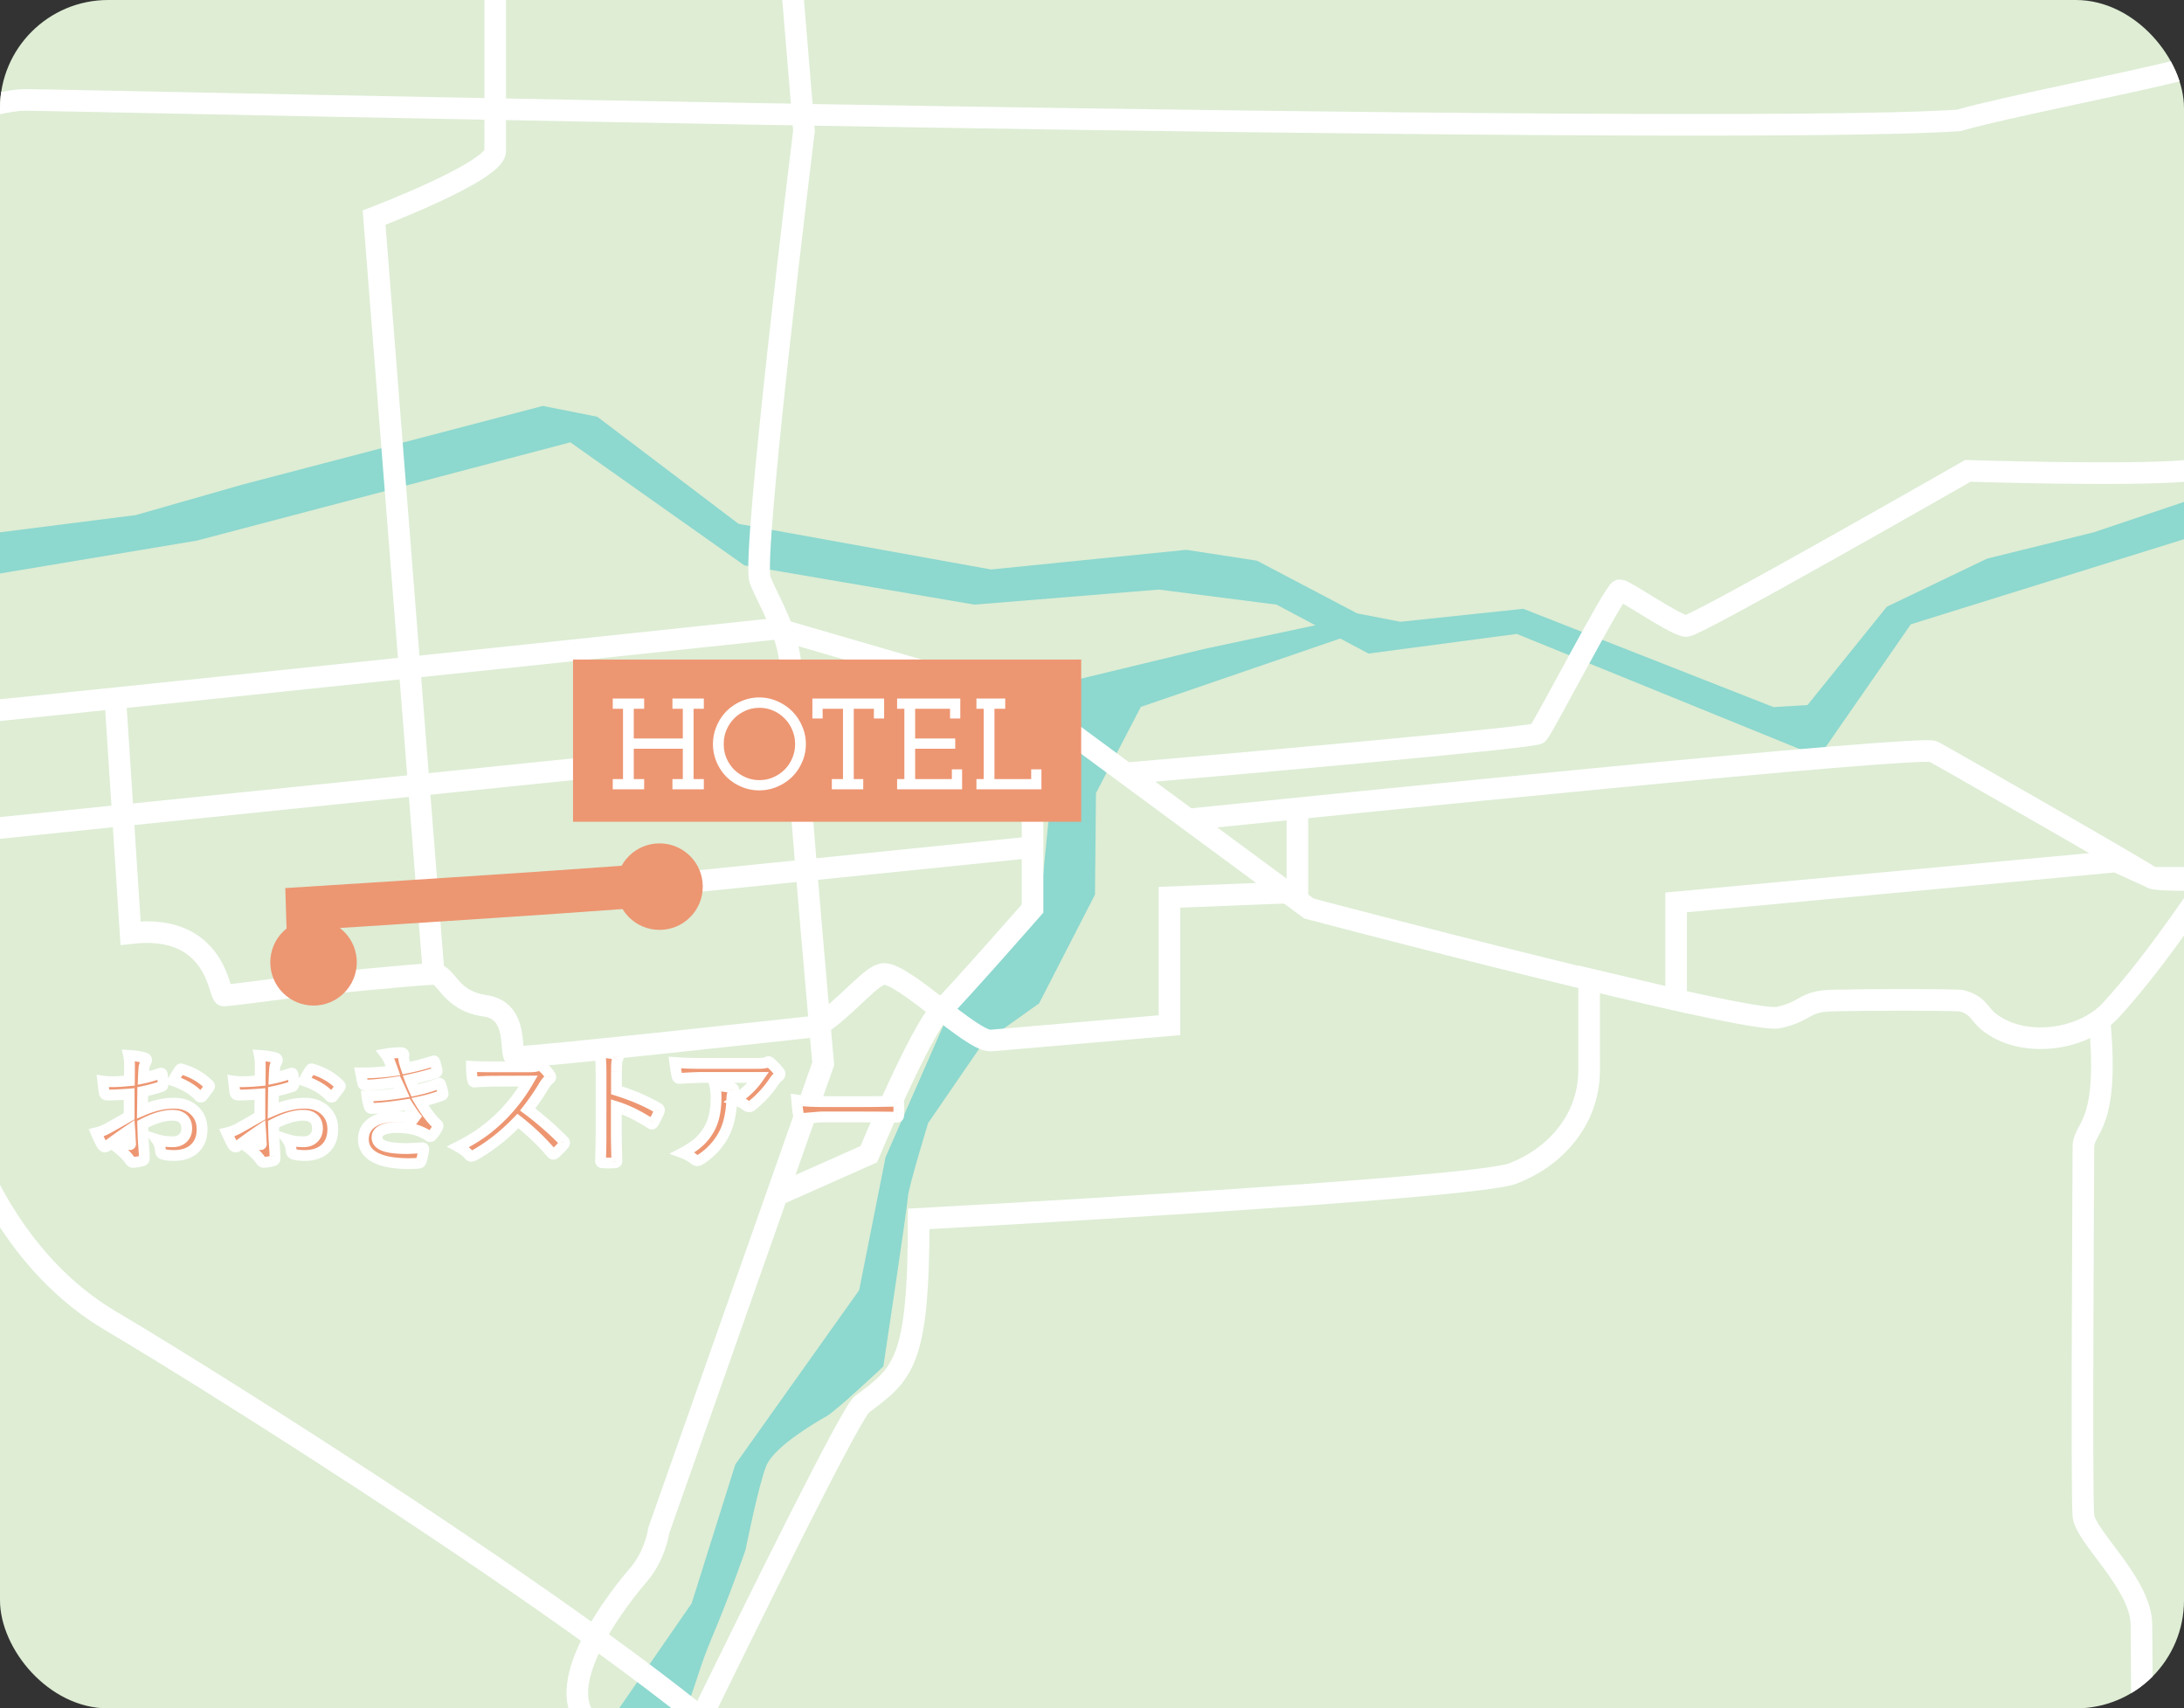 <svg width="202" height="158" fill="none" xmlns="http://www.w3.org/2000/svg"><rect width="100%" height="100%" fill="#333333" stroke="none"/><g clip-path="url(#a)"><rect width="202" height="158" rx="10" fill="#DEEDD4"/><path d="m-50.323 395.196 7.466-11.771 13.86-12.996 2.216-7.171 6.687-7.862 2.415-11.685-2.946-11.923 4.551-9.773 12.236-11.87 4.607-3.74 12.704-16.063 9.382-26.803-2.168-14.904-10.133-13.748.223-19.669 14.612-16.288 1.77-11.714 13.498-12.123 13.176-12.137 10.139-14.669 4.04-12.85 11.455-16.119 2.442-12.302 5.613-12.781 8.649-10.211 1.165-11.74.723-9.055 13.265-3.198 13.536-2.885 2.53.73-21.874 7.5-4.149 7.975-.092 9.39-5.169 10.056-5.212 3.713-5.05 7.355s-1.84 5.988-1.879 6.876c-.039.887-2.266 15.635-2.266 15.635s-4.298 4.063-5.251 4.601c-.953.538-4.849 2.801-5.574 4.586-.725 1.785-1.918 7.764-1.918 7.764s-1.437 4.189-3.195 8.326c-1.757 4.136-1.892 7.184-4.537 9.465-2.645 2.28-5.91 4.88-6.878 5.766-.968.885-2.35 2.911-5.937 5.498-3.587 2.586-8.22 6.905-8.22 6.905s-5.52 3.39-6.54 4.543c-1.021 1.154-2.62 1.702-3.264 2.563-.644.86-2.002 2.347-2.082 4.16-.08 1.814-.442 2.687-.563 5.427l-.268 6.058-14.276 15.104 2.113 16.139 9.435 14.954.648 13.637-8.752 26.252-14.22 21.138-16.56 17.439-1.069 24.155-7.143 11.786-5.117 8.859-5.036 7.046-8.207 6.597L-48.5 396.9l-1.828-1.588.005-.116Z" fill="#8DD8CF"/><path d="m-147.476 10.498 4.717 10.446 21.329 22.246 17.499 3.637 36.45 14.082 12.297 3.637 20.361-5.455 20.362-3.637L18.198 50l34.554-9.092L68.84 52.282l21.288 3.637 17.056-1.393 10.886 1.393 8.508 4.526 13.708-1.818L168.228 70l8.507-12.264 32.176-10.02 6.168.928 2.379 6.81 3.307 3.636-.968 4.527 35.038 28.63 77.615 105.348 1.895 8.627 17.983 10.446 5.242 12.264 16.531 11.8 6.169 18.648 22.423 11.139v-4.409l-21.939-13.113-5.202-15.863-16.128-11.838-3.306-12.264-19.394-9.054-5.201-17.255-31.732-42.247-13.225-23.175L258.625 89.5l-35.723-27.12-1.452-6.461-2.943-3.637-1.895-6.268-6.089-1.818-5.483 1.2-11.37 3.83-9.879 2.437-9.273 4.449-7.338 9.092-3.145.193-23.144-9.092-11.37 1.2-3.992-.774-9.273-4.875-6.532-1.006-18.063 1.819-23.346-4.217-13.063-9.904-5.04-1.006-27.78 7.273-9.879 2.824-23.789 3.018-9.676 2.012-17.66 2.244-13.87 5.416-6.089 1.045-6.975-4.45-37.659-12.922-16.813-3.443-17.459-19.963-5.685-7.699-2.096-12.11-2.54-11.103L-150.903-22-153-18.363l5.524 28.861Z" fill="#8DD8CF"/><path d="M-145.427 49.473s17.987 8.993 21.774 9.467c3.786.473 22.738 14.654 27.936 15.61 5.197.956 167.56-16.406 167.56-16.406l23.354 6.788 25.872 19.094s40.584 10.718 43.424 10.084c2.84-.635 2.206-1.581 5.367-1.581 3.626-.078 9.306-.078 11.483.008 1.61.388 1.695 1.212 2.528 1.903 3.058 2.537 8.709 1.893 11.389-1.042 7.154-7.816 13.253-19.406 18.895-25.143 4.905-4.988 50.329-23.444 62.106-28.178" stroke="#fff" stroke-width="2" stroke-miterlimit="10"/><path d="M109.701 75.808c13.765-1.41 67.966-6.915 69.107-6.303 1.306.7 19.567 11.142 20.24 11.682.672.54 17.238-.19 18.46.378 1.221.568 46.86 49.7 46.86 49.7l42.713 54.055c3.156 5.049 11.928 13.632 21.773 7.573 9.846-6.058 16.725-9.466 18.934-10.413M27.974 360.131c-14.522-3.786.625-25.872 3.153-29.346 2.527-3.475 16.093-43.859 12.94-54.907-3.152-11.038-.946-17.674-.312-23.979.634-6.305 15.147-43.859 19.88-53.326 4.733-9.466 11.994-22.095 10.414-29.981-1.572-7.885-54.585-41.019-63.74-46.386-9.154-5.368-12.619-15.156-13.253-16.728-.634-1.571-6.314-64.686-6.314-64.686l-5.68-17.352-3.635-8.52" stroke="#fff" stroke-width="2" stroke-miterlimit="10"/><path d="M60.472 370.866S40.279 347.2 38.698 346.253c-1.58-.947-31.05-13.651-31.05-13.651l2.963-5.595c-2.84-1.259-6.314-1.902-7.886-3.161-1.58-1.26-8.633-7.508-10.527-9.401-1.893-1.893 15.147-22.72 14.2-23.667-.946-.946-6.626-4.26-6.626-4.26s-3.787.852-5.207 0-8.993-8.046-8.993-8.046l-44.058-27.52h-5.68s-25.873-19.246-25.873-21.461c-.482-2.045-1.43-3.465-1.43-3.465-2.84-3.786-30.142-12.78-32.186-21.773-2.044-8.993 7.1-18.933 17.04-31.24 10.414-19.88 20.888-40.172 20.354-40.707-.535-.534-5.794-3.881-7.574-4.742-1.78-.862 3.787-4.734-1.268-7.574s-16.719-8.51-18.139-8.984c-1.42-.473-5.206 1.42-5.68.947-.473-.473-1.893-5.68 3.314-7.573 1.492-.543-1.262-7.89-3.787-10.887h-23.667" stroke="#fff" stroke-width="2" stroke-miterlimit="10"/><path d="m-84.743 182.489 36.04-79.094s2.205-8.633-1.581-13.367c-3.787-4.733-.947-8.207-.947-8.207L97.424 66.589" stroke="#fff" stroke-width="2" stroke-miterlimit="10"/><path d="M40.12 90.18 34.6 20.127s11.2-4.26 11.2-6.154V-1.173M57.644 228.298c8.78 2.697 92.177 30.417 94.07 31.24 1.893.823 6.901-20.58 11.322-24.679 4.421-4.099 18.933-15.582 21.461-21.518 2.527-5.936 13.253-32.13 13.566-34.023.312-1.894 0-25.248 0-29.034 0-3.787-5.169-8.132-5.368-10.101-.199-1.969 0-32.111 0-34.08 0-1.969 2.547-1.733 1.429-12.383" stroke="#fff" stroke-width="2" stroke-miterlimit="10"/><path d="M278.566 64.052s-46.387 0-48.715.804c-2.329.805-18.025 16.33-18.025 16.33h-12.78l-3.313-1.514-40.707 3.786v8.994l-8.047-1.894.001 8.464c-.033 4.701-3.314 8.103-7.101 9.523-3.786 1.42-54.906 4.184-54.906 4.184 0 13.329-1.42 14.276-5.207 17.116-1.58.634-32.66 65.793-32.66 65.793s-.947 5.207-1.42 8.52c-2.206 5.993-7.677 10.471-13.727 28.874-6.049 18.403-1.732 19.406.474 29.82 2.206 10.413.795 14.985-1.42 25.086-2.206 10.101-8.047 15.147-8.047 15.147l-12.354 23.913M63.2 81.565c-.786.312-34.753 2.442-34.753 2.442l.218 7.09s10.224-1.021 11.455-1.021c1.23 0 1.42 2.47 4.733 2.944 3.313.473 2.168 4.582 2.84 4.733.672.151 27.927-2.84 27.927-2.84 2.84-1.893 5-4.837 6.153-4.837 1.893 0 8.047 6.162 9.826 6.162l16.567-1.42V82.985l11.833-.474v-8.046" stroke="#fff" stroke-width="2" stroke-miterlimit="10"/><path d="m280.952 73.083-2.821-11.076-8.756.511-19.88-8.32-26.507-14.91s-15.383 3.786-20.827 4.26c-5.443.472-20.154 0-20.154 0s-25.087 14.35-26.034 14.35c-.946 0-5.68-3.313-6.153-3.313-.473 0-7.1 12.78-7.573 13.253-.359.36-25.766 2.624-38.227 3.698M61.42 164.02l-6.456-4.26c-4.212-2.973 1.06-10.584 4.1-14.124 1.561-1.827 1.864-4.081 1.864-4.081l15.213-43.177s-2.055-22.493-2.963-36.361c-.238-3.641-2.066-6.343-2.878-8.379-.813-2.035 4.062-41.558 4.062-41.558l-1.184-14.2" stroke="#fff" stroke-width="2" stroke-miterlimit="10"/><path d="m10.658 64.525 1.42 21.773c8.047-.946 8.16 5.775 8.634 5.775.473 0 7.573-.947 7.573-.947M97.394 66.986c-.631.631-1.893 3.219-1.893 8.52v8.52s-6.627 7.574-8.52 9.467c-1.894 1.893-6.627 13.253-6.627 13.253l-8.52 3.787M95.5 78.347l-55.853 5.68M-49.813 18.706c3.786 1.262 12.117 3.408 15.146 1.894C-30.88 18.706-2.48 9.24 2.253 9.24c3.787 0 155.885 3.47 178.92 1.893C185.591 9.87 195.941 7.914 202 6.4c7.573-1.894 14.2 0 15.146 0 .947 0 12.307 5.68 18.934 5.68 1.578-.632 5.301-1.894 7.573-1.894h96.56" stroke="#fff" stroke-width="2"/><path d="m28.665 91.098-.218-7.09s33.967-2.13 34.752-2.443" stroke="#ED9672" stroke-width="4" stroke-miterlimit="10"/><path d="M53 61h47v15H53V61Z" fill="#ED9672"/><path d="M62.195 64.6h2.904v.948h-.948v6.504h.948V73h-2.904v-.948h.96v-2.808h-4.536v2.808h.96V73h-2.904v-.948h.948v-6.504h-.948V64.6h2.904v.948h-.96v2.748h4.536v-2.748h-.96V64.6Zm3.75 4.212c0-.584.111-1.136.335-1.656.224-.528.528-.988.912-1.38.392-.392.848-.7 1.368-.924a4.047 4.047 0 0 1 1.668-.348c.584 0 1.136.116 1.656.348.528.224.988.532 1.38.924.392.392.7.852.924 1.38.232.52.348 1.072.348 1.656 0 .592-.116 1.148-.348 1.668-.224.52-.532.976-.924 1.368a4.414 4.414 0 0 1-1.38.912 4.141 4.141 0 0 1-1.656.336 4.17 4.17 0 0 1-1.668-.336 4.452 4.452 0 0 1-1.368-.912 4.452 4.452 0 0 1-.912-1.368 4.17 4.17 0 0 1-.336-1.668Zm.995 0c0 .464.084.9.252 1.308.176.4.412.752.708 1.056.304.296.656.532 1.056.708.4.176.828.264 1.284.264.456 0 .884-.088 1.284-.264.4-.176.748-.412 1.044-.708.304-.304.54-.656.708-1.056.176-.408.264-.844.264-1.308 0-.464-.088-.896-.264-1.296a3.236 3.236 0 0 0-.708-1.068 3.291 3.291 0 0 0-1.044-.72 3.153 3.153 0 0 0-1.284-.264c-.456 0-.884.088-1.284.264-.4.176-.752.416-1.056.72-.296.304-.532.66-.708 1.068-.168.4-.252.832-.252 1.296Zm9.998 3.24h1.032v-6.504h-1.884v.9h-.948V64.6h6.636v1.848h-.948v-.9h-1.86v6.504h.876V73h-2.904v-.948Zm6.036 0h.672v-6.504h-.672V64.6h5.844v1.848h-.948v-.9h-3.228v2.748h3.708v.948h-3.708v2.808h3.396v-.9h.948V73h-6.012v-.948Zm7.336 0h.672v-6.504h-.672V64.6h2.664v.948h-.996v6.504h3.396v-.9h.948V73H90.31v-.948Z" fill="#fff"/><circle cx="61" cy="82" r="4" fill="#ED9672"/><circle cx="29" cy="89" r="4" fill="#ED9672"/><mask id="b" maskUnits="userSpaceOnUse" x="8" y="96" width="76" height="13" fill="#000"><path fill="#fff" d="M8 96h76v13H8z"/><path d="m11.967 99.945.011-1.37a4.56 4.56 0 0 0-.082-.968c.582.036 1.057.106 1.424.211.16.043.24.12.24.229a.432.432 0 0 1-.07.193c-.09.168-.146.325-.17.469-.023.23-.043.563-.058.996.425-.086.94-.232 1.54-.44a.24.24 0 0 1 .083-.017c.07 0 .111.041.123.123.047.3.07.611.07.932 0 .097-.053.162-.158.193-.637.203-1.21.356-1.717.457l-.023 1.74c1.066-.457 2.05-.677 2.953-.662.805.008 1.445.258 1.922.75.422.434.633.983.633 1.647 0 .82-.262 1.445-.786 1.875-.457.375-1.062.562-1.816.562a4.34 4.34 0 0 1-.984-.105c-.176-.047-.264-.168-.264-.364a2.011 2.011 0 0 0-.363-1.013c.43.14.93.211 1.5.211.39 0 .705-.114.943-.34.234-.223.352-.522.352-.897 0-.414-.131-.726-.393-.937-.227-.184-.535-.275-.926-.275-.773 0-1.69.273-2.748.82.012.512.027.992.047 1.441.066.934.1 1.453.1 1.559 0 .137-.006.223-.018.258-.023.07-.078.115-.164.134a4.171 4.171 0 0 1-.885.147c-.078.008-.176-.072-.293-.24-.36-.496-.928-1.008-1.705-1.535a2.084 2.084 0 0 0-.38.263.29.29 0 0 1-.206.082c-.097 0-.185-.064-.263-.193-.122-.195-.305-.567-.551-1.113.386-.09.754-.231 1.101-.422.364-.2 1.016-.571 1.957-1.114v-2.05c-.8.062-1.472.093-2.015.093-.172 0-.268-.084-.287-.252a27.047 27.047 0 0 1-.135-1.042c.262.039.574.058.937.058.344 0 .852-.031 1.524-.094Zm.035 4.547c-.508.344-.899.615-1.172.815.414.222.79.402 1.125.539a.236.236 0 0 0 .065.011c.039 0 .058-.023.058-.07a.11.11 0 0 0-.006-.035c-.007-.121-.02-.336-.035-.645a26.755 26.755 0 0 0-.035-.615Zm4.014-4.547c.136-.285.32-.597.55-.937.063-.102.116-.152.159-.152.011 0 .027.001.046.005 1.036.305 1.883.793 2.543 1.465.047.051.07.092.07.123a.403.403 0 0 1-.046.117c-.067.102-.18.254-.34.457l-.31.399c-.02.027-.063.041-.13.041-.058 0-.095-.014-.11-.041-.563-.625-1.374-1.117-2.432-1.477Zm8.045 0 .011-1.37c0-.403-.027-.725-.082-.968.582.036 1.057.106 1.424.211.16.043.24.12.24.229a.432.432 0 0 1-.07.193c-.09.168-.146.325-.17.469-.023.23-.043.563-.059.996.426-.086.94-.232 1.541-.44a.24.24 0 0 1 .082-.017c.07 0 .112.041.124.123.046.3.07.611.07.932 0 .097-.053.162-.158.193-.637.203-1.21.356-1.717.457l-.024 1.74c1.067-.457 2.051-.677 2.954-.662.804.008 1.445.258 1.921.75.422.434.633.983.633 1.647 0 .82-.261 1.445-.785 1.875-.457.375-1.062.562-1.816.562-.356 0-.684-.035-.985-.105-.175-.047-.263-.168-.263-.364a2.01 2.01 0 0 0-.364-1.013c.43.14.93.211 1.5.211.391 0 .705-.114.944-.34.234-.223.351-.522.351-.897 0-.414-.13-.726-.392-.937-.227-.184-.535-.275-.926-.275-.774 0-1.69.273-2.748.82.012.512.027.992.047 1.441.066.934.1 1.453.1 1.559 0 .137-.006.223-.018.258-.024.07-.078.115-.164.134a4.171 4.171 0 0 1-.885.147c-.078.008-.176-.072-.293-.24-.36-.496-.928-1.008-1.705-1.535a2.087 2.087 0 0 0-.381.263.29.29 0 0 1-.205.082c-.098 0-.186-.064-.264-.193-.12-.195-.304-.567-.55-1.113.386-.09.753-.231 1.101-.422.363-.2 1.016-.571 1.957-1.114v-2.05c-.8.062-1.473.093-2.015.093-.172 0-.268-.084-.288-.252a26.92 26.92 0 0 1-.134-1.042c.261.039.574.058.937.058.344 0 .852-.031 1.524-.094Zm.035 4.547c-.508.344-.899.615-1.172.815.414.222.789.402 1.125.539a.238.238 0 0 0 .064.011c.04 0 .059-.023.059-.07a.11.11 0 0 0-.006-.035c-.008-.121-.02-.336-.035-.645a27.157 27.157 0 0 0-.035-.615Zm4.013-4.547c.137-.285.32-.597.551-.937.063-.102.115-.152.158-.152a.25.25 0 0 1 .047.005c1.035.305 1.883.793 2.543 1.465.047.051.07.092.07.123a.4.4 0 0 1-.046.117c-.067.102-.18.254-.34.457l-.31.399c-.02.027-.063.041-.13.041-.058 0-.095-.014-.111-.041-.563-.625-1.373-1.117-2.432-1.477Zm8.239-.914a17.897 17.897 0 0 0-.288-.779 3.538 3.538 0 0 0-.421-.768 8.64 8.64 0 0 1 1.453-.128c.176 0 .264.072.264.216l-.024.229c0 .062.016.181.047.357.062.223.127.43.193.621a20.587 20.587 0 0 0 2.45-.632.267.267 0 0 1 .1-.03c.046 0 .08.03.099.088a6.514 6.514 0 0 1 .21.844c0 .09-.048.148-.146.176-.668.21-1.453.416-2.355.615.113.305.254.64.422 1.008a14.648 14.648 0 0 0 2.185-.627.266.266 0 0 1 .106-.03c.05 0 .087.036.11.106.075.183.147.447.218.791a.415.415 0 0 1 .011.088c0 .054-.037.097-.11.129-.618.234-1.294.429-2.028.586.558.933 1.082 1.625 1.57 2.074.066.058.1.111.1.158a.32.32 0 0 1-.041.129c-.117.25-.282.5-.492.75-.067.078-.13.117-.188.117-.043 0-.1-.023-.17-.07-.137-.11-.373-.238-.709-.387-.594-.258-1.346-.387-2.256-.387-.598 0-1.056.092-1.377.276-.273.16-.41.373-.41.638 0 .399.28.678.838.838.45.129 1.123.194 2.021.194l1.319-.071c.098 0 .146.041.146.123v.036a7.736 7.736 0 0 1-.24 1.089c-.035.11-.12.17-.252.182-.277.024-.566.035-.867.035-1.473 0-2.568-.219-3.287-.656-.625-.379-.938-.912-.938-1.6 0-.691.297-1.224.891-1.599.523-.328 1.219-.492 2.086-.492.906 0 1.594.101 2.062.304-.27-.32-.601-.793-.996-1.418-1.406.219-2.502.338-3.287.358-.11 0-.181-.057-.217-.17a5.97 5.97 0 0 1-.216-.979 22.447 22.447 0 0 0 3.228-.299l-.228-.503a34.203 34.203 0 0 0-.229-.493c-1.2.18-2.17.276-2.912.287-.137 0-.217-.056-.24-.169a17.01 17.01 0 0 1-.194-.961c.91.011 1.907-.053 2.989-.194Zm12.457 3.58a29.197 29.197 0 0 1 3.322 2.901c.063.062.094.119.094.17 0 .05-.028.109-.082.175a6.424 6.424 0 0 1-.803.821c-.05.047-.1.07-.146.07-.047 0-.104-.031-.17-.094a21.82 21.82 0 0 0-3.118-2.976c-1.254 1.308-2.597 2.365-4.03 3.17-.145.062-.237.093-.276.093a.261.261 0 0 1-.205-.105c-.223-.277-.559-.539-1.008-.785.965-.489 1.793-.992 2.484-1.512a15.407 15.407 0 0 0 1.74-1.547 15.465 15.465 0 0 0 2.256-3.011l-3.093.011c-.618 0-1.25.026-1.899.076-.078.008-.13-.06-.158-.205-.07-.3-.106-.716-.106-1.248.43.032 1.106.047 2.028.047h3.299c.418 0 .693-.037.826-.111a.225.225 0 0 1 .135-.047c.039 0 .107.031.205.094.257.203.517.484.779.843.039.067.059.118.059.153 0 .082-.053.162-.159.24-.164.144-.31.322-.44.533-.448.762-.96 1.51-1.534 2.244Zm8.215-1.781c1.507.473 2.779 1.018 3.814 1.635.105.055.158.123.158.205a.287.287 0 0 1-.023.105c-.149.375-.32.723-.516 1.043-.05.09-.103.135-.158.135a.198.198 0 0 1-.135-.058c-1.125-.723-2.176-1.237-3.152-1.541v2.654c0 .437.015 1.221.047 2.349v.036c0 .097-.073.146-.217.146a8 8 0 0 1-1.066 0c-.153 0-.229-.06-.229-.182.031-.773.047-1.56.047-2.361V99.09c0-.73-.04-1.322-.117-1.776.703.047 1.203.112 1.5.194.152.031.228.1.228.205a.621.621 0 0 1-.1.275c-.054.106-.081.48-.081 1.125v1.717Zm5.396-2.566c.762.054 1.574.082 2.438.082h5.144c.434 0 .711-.024.832-.07.137-.06.213-.088.229-.088.085 0 .177.056.275.17.219.187.459.439.72.755a.341.341 0 0 1 .094.217c0 .09-.056.174-.17.252-.097.07-.205.186-.322.346a9.996 9.996 0 0 1-2.11 2.32.359.359 0 0 1-.251.106c-.102 0-.2-.04-.293-.118-.254-.207-.586-.373-.996-.498.55-.41.976-.763 1.277-1.06a7.13 7.13 0 0 0 .873-1.037h-5.185c-.48 0-1.188.03-2.121.093-.118.008-.19-.052-.217-.181-.055-.188-.127-.617-.217-1.29Zm.72 8.355c.688-.359 1.231-.732 1.63-1.119.34-.328.632-.719.878-1.172.391-.734.587-1.68.587-2.836 0-.41-.04-.785-.118-1.125.715.071 1.23.147 1.547.229.137.031.205.107.205.228 0 .063-.02.133-.058.211-.063.121-.1.285-.112.492-.043 1.371-.279 2.473-.709 3.305a6.181 6.181 0 0 1-2.18 2.391.636.636 0 0 1-.34.117.336.336 0 0 1-.24-.111c-.273-.239-.636-.442-1.09-.61Zm10.553-4.887c.626.098 1.489.147 2.59.147h3.868c.378 0 .867-.006 1.464-.018.762-.011 1.194-.019 1.295-.023h.059c.105 0 .158.057.158.17a8.848 8.848 0 0 1 0 1.131c0 .121-.057.181-.17.181h-.047c-1.199-.015-2.092-.023-2.678-.023H75.91l-1.763.146c-.153 0-.245-.084-.276-.252-.07-.316-.13-.802-.181-1.459Z"/></mask><path d="m11.967 99.945.011-1.37a4.56 4.56 0 0 0-.082-.968c.582.036 1.057.106 1.424.211.16.043.24.12.24.229a.432.432 0 0 1-.07.193c-.09.168-.146.325-.17.469-.023.23-.043.563-.058.996.425-.086.94-.232 1.54-.44a.24.24 0 0 1 .083-.017c.07 0 .111.041.123.123.047.3.07.611.07.932 0 .097-.053.162-.158.193-.637.203-1.21.356-1.717.457l-.023 1.74c1.066-.457 2.05-.677 2.953-.662.805.008 1.445.258 1.922.75.422.434.633.983.633 1.647 0 .82-.262 1.445-.786 1.875-.457.375-1.062.562-1.816.562a4.34 4.34 0 0 1-.984-.105c-.176-.047-.264-.168-.264-.364a2.011 2.011 0 0 0-.363-1.013c.43.14.93.211 1.5.211.39 0 .705-.114.943-.34.234-.223.352-.522.352-.897 0-.414-.131-.726-.393-.937-.227-.184-.535-.275-.926-.275-.773 0-1.69.273-2.748.82.012.512.027.992.047 1.441.066.934.1 1.453.1 1.559 0 .137-.006.223-.018.258-.023.07-.078.115-.164.134a4.171 4.171 0 0 1-.885.147c-.078.008-.176-.072-.293-.24-.36-.496-.928-1.008-1.705-1.535a2.084 2.084 0 0 0-.38.263.29.29 0 0 1-.206.082c-.097 0-.185-.064-.263-.193-.122-.195-.305-.567-.551-1.113.386-.09.754-.231 1.101-.422.364-.2 1.016-.571 1.957-1.114v-2.05c-.8.062-1.472.093-2.015.093-.172 0-.268-.084-.287-.252a27.047 27.047 0 0 1-.135-1.042c.262.039.574.058.937.058.344 0 .852-.031 1.524-.094Zm.035 4.547c-.508.344-.899.615-1.172.815.414.222.79.402 1.125.539a.236.236 0 0 0 .065.011c.039 0 .058-.023.058-.07a.11.11 0 0 0-.006-.035c-.007-.121-.02-.336-.035-.645a26.755 26.755 0 0 0-.035-.615Zm4.014-4.547c.136-.285.32-.597.55-.937.063-.102.116-.152.159-.152.011 0 .027.001.046.005 1.036.305 1.883.793 2.543 1.465.047.051.07.092.07.123a.403.403 0 0 1-.046.117c-.067.102-.18.254-.34.457l-.31.399c-.02.027-.063.041-.13.041-.058 0-.095-.014-.11-.041-.563-.625-1.374-1.117-2.432-1.477Zm8.045 0 .011-1.37c0-.403-.027-.725-.082-.968.582.036 1.057.106 1.424.211.16.043.24.12.24.229a.432.432 0 0 1-.07.193c-.09.168-.146.325-.17.469-.023.23-.043.563-.059.996.426-.086.94-.232 1.541-.44a.24.24 0 0 1 .082-.017c.07 0 .112.041.124.123.046.3.07.611.07.932 0 .097-.053.162-.158.193-.637.203-1.21.356-1.717.457l-.024 1.74c1.067-.457 2.051-.677 2.954-.662.804.008 1.445.258 1.921.75.422.434.633.983.633 1.647 0 .82-.261 1.445-.785 1.875-.457.375-1.062.562-1.816.562-.356 0-.684-.035-.985-.105-.175-.047-.263-.168-.263-.364a2.01 2.01 0 0 0-.364-1.013c.43.14.93.211 1.5.211.391 0 .705-.114.944-.34.234-.223.351-.522.351-.897 0-.414-.13-.726-.392-.937-.227-.184-.535-.275-.926-.275-.774 0-1.69.273-2.748.82.012.512.027.992.047 1.441.066.934.1 1.453.1 1.559 0 .137-.006.223-.018.258-.024.07-.078.115-.164.134a4.171 4.171 0 0 1-.885.147c-.078.008-.176-.072-.293-.24-.36-.496-.928-1.008-1.705-1.535a2.087 2.087 0 0 0-.381.263.29.29 0 0 1-.205.082c-.098 0-.186-.064-.264-.193-.12-.195-.304-.567-.55-1.113.386-.09.753-.231 1.101-.422.363-.2 1.016-.571 1.957-1.114v-2.05c-.8.062-1.473.093-2.015.093-.172 0-.268-.084-.288-.252a26.92 26.92 0 0 1-.134-1.042c.261.039.574.058.937.058.344 0 .852-.031 1.524-.094Zm.035 4.547c-.508.344-.899.615-1.172.815.414.222.789.402 1.125.539a.238.238 0 0 0 .064.011c.04 0 .059-.023.059-.07a.11.11 0 0 0-.006-.035c-.008-.121-.02-.336-.035-.645a27.157 27.157 0 0 0-.035-.615Zm4.013-4.547c.137-.285.32-.597.551-.937.063-.102.115-.152.158-.152a.25.25 0 0 1 .047.005c1.035.305 1.883.793 2.543 1.465.047.051.07.092.07.123a.4.4 0 0 1-.046.117c-.067.102-.18.254-.34.457l-.31.399c-.02.027-.063.041-.13.041-.058 0-.095-.014-.111-.041-.563-.625-1.373-1.117-2.432-1.477Zm8.239-.914a17.897 17.897 0 0 0-.288-.779 3.538 3.538 0 0 0-.421-.768 8.64 8.64 0 0 1 1.453-.128c.176 0 .264.072.264.216l-.024.229c0 .062.016.181.047.357.062.223.127.43.193.621a20.587 20.587 0 0 0 2.45-.632.267.267 0 0 1 .1-.03c.046 0 .08.03.099.088a6.514 6.514 0 0 1 .21.844c0 .09-.048.148-.146.176-.668.21-1.453.416-2.355.615.113.305.254.64.422 1.008a14.648 14.648 0 0 0 2.185-.627.266.266 0 0 1 .106-.03c.05 0 .087.036.11.106.075.183.147.447.218.791a.415.415 0 0 1 .011.088c0 .054-.037.097-.11.129-.618.234-1.294.429-2.028.586.558.933 1.082 1.625 1.57 2.074.066.058.1.111.1.158a.32.32 0 0 1-.041.129c-.117.25-.282.5-.492.75-.067.078-.13.117-.188.117-.043 0-.1-.023-.17-.07-.137-.11-.373-.238-.709-.387-.594-.258-1.346-.387-2.256-.387-.598 0-1.056.092-1.377.276-.273.16-.41.373-.41.638 0 .399.28.678.838.838.45.129 1.123.194 2.021.194l1.319-.071c.098 0 .146.041.146.123v.036a7.736 7.736 0 0 1-.24 1.089c-.035.11-.12.17-.252.182-.277.024-.566.035-.867.035-1.473 0-2.568-.219-3.287-.656-.625-.379-.938-.912-.938-1.6 0-.691.297-1.224.891-1.599.523-.328 1.219-.492 2.086-.492.906 0 1.594.101 2.062.304-.27-.32-.601-.793-.996-1.418-1.406.219-2.502.338-3.287.358-.11 0-.181-.057-.217-.17a5.97 5.97 0 0 1-.216-.979 22.447 22.447 0 0 0 3.228-.299l-.228-.503a34.203 34.203 0 0 0-.229-.493c-1.2.18-2.17.276-2.912.287-.137 0-.217-.056-.24-.169a17.01 17.01 0 0 1-.194-.961c.91.011 1.907-.053 2.989-.194Zm12.457 3.58a29.197 29.197 0 0 1 3.322 2.901c.063.062.094.119.094.17 0 .05-.028.109-.082.175a6.424 6.424 0 0 1-.803.821c-.05.047-.1.07-.146.07-.047 0-.104-.031-.17-.094a21.82 21.82 0 0 0-3.118-2.976c-1.254 1.308-2.597 2.365-4.03 3.17-.145.062-.237.093-.276.093a.261.261 0 0 1-.205-.105c-.223-.277-.559-.539-1.008-.785.965-.489 1.793-.992 2.484-1.512a15.407 15.407 0 0 0 1.74-1.547 15.465 15.465 0 0 0 2.256-3.011l-3.093.011c-.618 0-1.25.026-1.899.076-.078.008-.13-.06-.158-.205-.07-.3-.106-.716-.106-1.248.43.032 1.106.047 2.028.047h3.299c.418 0 .693-.037.826-.111a.225.225 0 0 1 .135-.047c.039 0 .107.031.205.094.257.203.517.484.779.843.039.067.059.118.059.153 0 .082-.053.162-.159.24-.164.144-.31.322-.44.533-.448.762-.96 1.51-1.534 2.244Zm8.215-1.781c1.507.473 2.779 1.018 3.814 1.635.105.055.158.123.158.205a.287.287 0 0 1-.023.105c-.149.375-.32.723-.516 1.043-.05.09-.103.135-.158.135a.198.198 0 0 1-.135-.058c-1.125-.723-2.176-1.237-3.152-1.541v2.654c0 .437.015 1.221.047 2.349v.036c0 .097-.073.146-.217.146a8 8 0 0 1-1.066 0c-.153 0-.229-.06-.229-.182.031-.773.047-1.56.047-2.361V99.09c0-.73-.04-1.322-.117-1.776.703.047 1.203.112 1.5.194.152.031.228.1.228.205a.621.621 0 0 1-.1.275c-.054.106-.081.48-.081 1.125v1.717Zm5.396-2.566c.762.054 1.574.082 2.438.082h5.144c.434 0 .711-.024.832-.07.137-.06.213-.088.229-.088.085 0 .177.056.275.17.219.187.459.439.72.755a.341.341 0 0 1 .094.217c0 .09-.056.174-.17.252-.097.07-.205.186-.322.346a9.996 9.996 0 0 1-2.11 2.32.359.359 0 0 1-.251.106c-.102 0-.2-.04-.293-.118-.254-.207-.586-.373-.996-.498.55-.41.976-.763 1.277-1.06a7.13 7.13 0 0 0 .873-1.037h-5.185c-.48 0-1.188.03-2.121.093-.118.008-.19-.052-.217-.181-.055-.188-.127-.617-.217-1.29Zm.72 8.355c.688-.359 1.231-.732 1.63-1.119.34-.328.632-.719.878-1.172.391-.734.587-1.68.587-2.836 0-.41-.04-.785-.118-1.125.715.071 1.23.147 1.547.229.137.031.205.107.205.228 0 .063-.02.133-.058.211-.063.121-.1.285-.112.492-.043 1.371-.279 2.473-.709 3.305a6.181 6.181 0 0 1-2.18 2.391.636.636 0 0 1-.34.117.336.336 0 0 1-.24-.111c-.273-.239-.636-.442-1.09-.61Zm10.553-4.887c.626.098 1.489.147 2.59.147h3.868c.378 0 .867-.006 1.464-.018.762-.011 1.194-.019 1.295-.023h.059c.105 0 .158.057.158.17a8.848 8.848 0 0 1 0 1.131c0 .121-.057.181-.17.181h-.047c-1.199-.015-2.092-.023-2.678-.023H75.91l-1.763.146c-.153 0-.245-.084-.276-.252-.07-.316-.13-.802-.181-1.459Z" fill="#ED9672"/><path d="m11.967 99.945.046.498.45-.042.004-.451-.5-.005Zm.011-1.37.5.004v-.005h-.5Zm-.082-.968.03-.499-.664-.04.147.65.487-.11Zm1.424.211-.138.481.009.002.13-.483Zm.17.422-.434-.248-.007.012.441.236Zm-.17.469-.493-.08-.003.015-.001.014.497.051Zm-.058.996-.5-.018-.023.634.622-.126-.1-.49Zm1.54-.44.164.474.012-.005-.175-.468Zm.206.106-.495.07v.007l.495-.077Zm-.088 1.125-.142-.479-.01.003.152.476Zm-1.717.457-.098-.49-.396.079-.006.404.5.007Zm-.023 1.74-.5-.006-.01.769.707-.303-.197-.46Zm2.953-.662-.009.5h.004l.005-.5Zm1.922.75-.36.348.001.001.359-.349Zm-.153 3.522.317.386-.317-.386Zm-2.8.457-.13.483.008.002.008.002.114-.487Zm-.264-.364h.5v-.024l-.002-.024-.498.048Zm-.363-1.013.155-.475-1.477-.484.918 1.254.404-.295Zm2.443-.129-.344-.363v.001l.344.362Zm-.041-1.834-.315.388.001.001.314-.389Zm-3.674.545-.23-.444-.277.143.007.312.5-.011Zm.047 1.441-.5.022.001.014.499-.036Zm-.082 1.951-.11-.487-.012.002-.011.003.133.482Zm-.885.147-.026-.499h-.012l-.011.001.05.498Zm-.293-.24.41-.286-.005-.008-.405.294Zm-1.705-1.535.28-.414-.253-.173-.269.149.242.438Zm-.38.263-.333-.374-.009.009.341.365Zm-.47-.111.428-.259-.002-.005-.425.264Zm-.55-1.113-.113-.487-.593.137.25.555.456-.205Zm1.101-.422-.24-.439v.001l.24.438Zm1.957-1.114.25.434.25-.145v-.289h-.5Zm0-2.05h.5v-.541l-.538.042.038.499Zm-2.302-.159.496-.057-.001-.012-.002-.011-.493.08Zm-.135-1.042.074-.495-.646-.097.075.649.497-.057Zm2.496 4.511.498-.04-.068-.855-.71.481.28.414Zm-1.172.815-.294-.404-.643.468.7.376.237-.44Zm1.125.539-.188.463.025.01.026.007.137-.48Zm.117-.094-.499.032.005.065.02.061.474-.158Zm-.035-.645-.5.025v.001l.5-.026Zm3.979-5.162-.451-.216-.244.509.534.181.16-.474Zm.55-.937.414.28.006-.009.006-.01-.426-.261Zm.206-.147.14-.48-.02-.006-.023-.004-.098.49Zm2.543 1.465.367-.339-.005-.006-.006-.005-.357.35Zm.023.24.418.274.016-.024.013-.026-.447-.224Zm-.34.457-.393-.309-.002.003.395.306Zm-.31.399-.39-.312-.01.01-.007.011.407.291Zm-.24 0 .433-.248-.026-.047-.036-.04-.372.335Zm-6.481-1.477.5.005.011-1.371-.5-.005-.5-.004-.011 1.371.5.004Zm.011-1.37h.5c0-.42-.027-.784-.094-1.078l-.488.11-.487.11c.043.191.07.472.07.857h.5Zm-.082-.968-.03.5c.563.034.998.1 1.316.192l.138-.48.138-.481c-.415-.12-.93-.193-1.531-.23l-.03.5Zm1.424.211-.13.483c.037.01.01.01-.034-.031a.307.307 0 0 1-.096-.223h1a.685.685 0 0 0-.215-.502.908.908 0 0 0-.395-.21l-.13.483Zm.24.229h-.5a.31.31 0 0 1 .007-.065l.006-.022c0-.003-.003.007-.017.032l.434.248.434.248a.91.91 0 0 0 .136-.441h-.5Zm-.07.193-.44-.236a2.02 2.02 0 0 0-.223.625l.493.08.494.08c.012-.076.046-.18.117-.313l-.44-.236Zm-.17.469-.497-.05c-.025.246-.045.591-.061 1.028l.5.018.5.018c.015-.43.034-.75.056-.963l-.498-.051Zm-.058.996.099.49c.454-.092.99-.245 1.604-.457l-.162-.472-.163-.473c-.59.203-1.08.342-1.477.422l.099.49Zm1.54-.44.176.469a.317.317 0 0 1-.094.014v-1a.734.734 0 0 0-.257.05l.176.468Zm.083-.017v.5a.389.389 0 0 1-.372-.306l.495-.07.495-.072a.655.655 0 0 0-.181-.375.612.612 0 0 0-.437-.177v.5Zm.123.123-.494.077c.043.274.064.559.064.855h1c0-.345-.025-.681-.076-1.009l-.494.077Zm.07.932h-.5a.316.316 0 0 1 .2-.286l.142.479.142.479a.686.686 0 0 0 .516-.672h-.5Zm-.158.193-.152-.476c-.624.199-1.178.346-1.663.443l.098.49.098.49c.53-.106 1.121-.263 1.77-.471l-.151-.476Zm-1.717.457-.5-.007-.023 1.741.5.006.5.007.023-1.74-.5-.007Zm-.023 1.74.197.46c1.019-.437 1.932-.636 2.747-.622l.009-.5.009-.5c-.99-.017-2.046.226-3.16.703l.198.459Zm2.953-.662-.005.5c.696.007 1.2.219 1.567.598l.36-.348.359-.348c-.586-.605-1.363-.893-2.276-.902l-.005.5Zm1.922.75-.359.349c.322.331.491.75.491 1.298h1c0-.781-.252-1.459-.774-1.995l-.358.348Zm.633 1.647h-.5c0 .705-.22 1.174-.603 1.488l.317.387.318.386c.663-.545.968-1.326.968-2.261h-.5Zm-.786 1.875-.317-.387c-.345.284-.828.449-1.5.449v1c.838 0 1.566-.209 2.134-.676l-.317-.386Zm-1.816.562v-.5c-.323 0-.612-.032-.87-.092l-.114.487-.114.487c.343.08.71.118 1.098.118v-.5Zm-.984-.105.128-.483c-.002-.001.008.001.025.012a.194.194 0 0 1 .053.051c.035.048.03.081.03.056h-1c0 .172.039.363.161.531.125.173.3.269.474.316l.129-.483Zm-.264-.364.498-.048a2.513 2.513 0 0 0-.458-1.261l-.403.296-.404.295c.142.194.238.443.27.767l.497-.049Zm-.363-1.013-.156.475c.491.161 1.046.236 1.656.236v-1c-.531 0-.976-.066-1.345-.186l-.155.475Zm1.5.211v.5c.493 0 .94-.147 1.287-.478l-.344-.362-.345-.362c-.128.122-.31.202-.598.202v.5Zm.943-.34.344.362c.35-.332.508-.77.508-1.259h-1c0 .262-.078.421-.196.534l.344.363Zm.352-.897h.5c0-.526-.173-.999-.58-1.326l-.313.389-.314.389c.117.094.207.247.207.548h.5Zm-.393-.937.315-.389c-.342-.277-.774-.386-1.24-.386v1c.314 0 .499.073.61.163l.315-.388Zm-.926-.275v-.5c-.885 0-1.883.31-2.977.876l.23.444.229.444c1.022-.528 1.856-.764 2.518-.764v-.5Zm-2.748.82-.5.011c.012.515.028.999.048 1.452l.499-.022.5-.021c-.02-.446-.035-.923-.047-1.432l-.5.012Zm.047 1.441-.499.036c.068.948.099 1.441.099 1.523h1c0-.129-.036-.675-.101-1.594l-.499.035Zm.1 1.559h-.5c0 .063-.002.106-.004.133l-.001.017.002-.013.01-.037.475.158.474.158a.89.89 0 0 0 .038-.215c.004-.059.006-.127.006-.201h-.5Zm-.018.258-.474-.158a.313.313 0 0 1 .098-.142.243.243 0 0 1 .101-.053l.111.487.11.488a.703.703 0 0 0 .528-.464l-.474-.158Zm-.164.134-.133-.482a3.664 3.664 0 0 1-.778.13l.026.499.027.499c.33-.017.661-.072.991-.164l-.133-.482Zm-.885.147-.05-.498a.376.376 0 0 1 .178.025.23.23 0 0 1 .057.032l-.016-.017a.822.822 0 0 1-.052-.068l-.41.286-.41.286c.07.101.155.205.254.286a.678.678 0 0 0 .499.165l-.05-.497Zm-.293-.24.405-.294c-.406-.561-1.027-1.111-1.83-1.655l-.28.414-.28.413c.752.511 1.268.984 1.58 1.415l.405-.293Zm-1.705-1.535-.242-.438a2.606 2.606 0 0 0-.47.327l.331.374.332.374c.073-.065.169-.132.291-.2l-.242-.437Zm-.38.263-.342-.365a.213.213 0 0 1 .06-.038.215.215 0 0 1 .076-.015v1a.793.793 0 0 0 .546-.216l-.34-.366Zm-.206.082v-.5a.289.289 0 0 1 .157.049c.025.018.024.027.007-.001l-.427.259-.428.259c.116.192.337.434.691.434v-.5Zm-.263-.193.425-.264c-.102-.163-.273-.506-.52-1.055l-.456.206-.456.205c.245.545.44.944.582 1.171l.425-.263Zm-.551-1.113.113.487a4.832 4.832 0 0 0 1.23-.471l-.242-.438-.24-.438a3.812 3.812 0 0 1-.974.373l.113.487Zm1.101-.422.24.438c.37-.202 1.026-.576 1.967-1.118l-.25-.434-.25-.433c-.941.543-1.59.912-1.947 1.108l.24.439Zm1.957-1.114h.5v-2.05h-1v2.05h.5Zm0-2.05-.038-.499c-.794.062-1.452.092-1.977.092v1c.56 0 1.246-.032 2.054-.095l-.039-.498Zm-2.015.093v-.5c-.008 0 .058-.001.129.062.072.063.08.131.08.129l-.496.057-.497.058a.78.78 0 0 0 .253.507.788.788 0 0 0 .53.187v-.5Zm-.287-.252.493-.08c-.03-.179-.073-.516-.132-1.02l-.496.058-.497.057c.059.503.105.862.138 1.066l.494-.081Zm-.135-1.042-.074.494c.293.044.632.064 1.011.064v-1c-.347 0-.633-.019-.863-.053l-.074.495Zm.937.058v.5c.368 0 .895-.033 1.57-.096l-.046-.498-.046-.497c-.669.062-1.158.091-1.478.091v.5Zm1.559 4.453-.28-.414c-.51.345-.906.62-1.186.825l.294.404.294.404a44.65 44.65 0 0 1 1.158-.805l-.28-.414Zm-1.172.815-.237.44c.426.229.817.417 1.174.562l.188-.463.189-.463c-.316-.129-.674-.3-1.077-.517l-.237.441Zm1.125.539-.137.48a.738.738 0 0 0 .202.031v-1c.03 0 .053.004.061.006l.011.002-.137.481Zm.065.011v.5a.553.553 0 0 0 .558-.57h-1a.447.447 0 0 1 .441-.43v.5Zm.058-.07h.5a.61.61 0 0 0-.031-.193l-.475.158-.474.158a.389.389 0 0 1-.02-.123h.5Zm-.006-.035.5-.032c-.008-.117-.02-.329-.035-.638l-.5.025-.5.026c.016.308.028.526.036.651l.5-.032Zm-.035-.645.5-.025c-.016-.31-.028-.523-.037-.63l-.498.04-.498.04c.007.089.018.286.034.6l.5-.025Zm3.979-5.162.45.216c.124-.257.294-.547.514-.873l-.414-.28-.413-.28c-.24.354-.438.688-.588 1.001l.45.216Zm.55-.937.426.262c.021-.034.025-.033.008-.016a.334.334 0 0 1-.075.053.429.429 0 0 1-.2.049v-1a.606.606 0 0 0-.419.177c-.07.067-.124.145-.165.213l.425.262Zm.159-.152v.5a.333.333 0 0 1-.052-.004l.099-.49.098-.491a.747.747 0 0 0-.145-.015v.5Zm.046.005-.14.48c.965.284 1.735.733 2.327 1.336l.357-.351.356-.35c-.728-.741-1.654-1.27-2.758-1.594l-.142.48Zm2.543 1.465-.367.339c.009.009 0 .002-.014-.022a.39.39 0 0 1-.048-.194h1a.608.608 0 0 0-.084-.302.887.887 0 0 0-.12-.16l-.367.339Zm.07.123h-.5a.46.46 0 0 1 .017-.121l.006-.018c0-.003.002-.005.002-.005l-.005.009-.013.029.447.223.447.224a1.576 1.576 0 0 0 .078-.187c.006-.022.022-.08.022-.154h-.5Zm-.046.117-.419-.273a6.888 6.888 0 0 1-.314.421l.393.309.393.31c.161-.205.286-.372.365-.493l-.418-.274Zm-.34.457-.395-.306-.306.393.39.312.39.312c.035-.043.142-.179.316-.404l-.395-.307Zm-.31.399-.407-.291a.414.414 0 0 1 .261-.167l.017-.001v1c.082 0 .361-.007.535-.251l-.407-.29Zm-.13.041v-.5c.005 0 .045 0 .102.02a.433.433 0 0 1 .221.191l-.434.248-.434.248c.16.281.46.293.546.293v-.5Zm-.11-.041.37-.335c-.635-.706-1.528-1.237-2.642-1.615l-.16.473-.161.474c1.003.34 1.731.794 2.22 1.337l.372-.334Zm5.613-1.477.046.498.45-.042.004-.451-.5-.005Zm.011-1.37.5.004v-.005h-.5Zm-.082-.968.03-.499-.664-.04.146.65.488-.11Zm1.424.211-.138.481.009.002.13-.483Zm.17.422-.434-.248-.007.012.441.236Zm-.17.469-.494-.08-.002.015-.001.014.497.051Zm-.059.996-.5-.018-.022.634.621-.126-.099-.49Zm1.541-.44.163.474.013-.005-.175-.468Zm.206.106-.495.07v.007l.495-.077Zm-.088 1.125-.142-.479-.01.003.152.476Zm-1.717.457-.098-.49-.397.079-.005.404.5.007Zm-.024 1.74-.5-.006-.01.769.707-.303-.197-.46Zm2.954-.662-.01.5h.005l.005-.5Zm1.921.75-.359.348.001.001.358-.349Zm-.152 3.522.317.386-.317-.386Zm-2.8.457-.13.483.008.002.007.002.114-.487Zm-.264-.364h.5v-.024l-.003-.024-.497.048Zm-.364-1.013.156-.475-1.478-.484.919 1.254.403-.295Zm2.444-.129-.345-.363v.001l.345.362Zm-.041-1.834-.315.388v.001l.315-.389Zm-3.674.545-.23-.444-.277.143.007.312.5-.011Zm.047 1.441-.5.022.001.014.499-.036Zm-.082 1.951-.111-.487-.011.002-.011.003.133.482Zm-.885.147-.027-.499h-.011l-.012.001.05.498Zm-.293-.24.41-.286-.005-.008-.405.294Zm-1.705-1.535.28-.414-.253-.173-.269.149.242.438Zm-.381.263-.332-.374-.01.009.342.365Zm-.469-.111.428-.259-.003-.005-.425.264Zm-.55-1.113-.114-.487-.592.137.25.555.456-.205Zm1.101-.422-.24-.439-.001.001.241.438Zm1.957-1.114.25.434.25-.145v-.289h-.5Zm0-2.05h.5v-.541l-.539.042.04.499Zm-2.303-.159.497-.057-.001-.012-.002-.011-.494.08Zm-.134-1.042.073-.495-.645-.097.075.649.497-.057Zm2.496 4.511.498-.04-.068-.855-.71.481.28.414Zm-1.172.815-.295-.404-.642.468.7.376.237-.44Zm1.125.539-.189.463.025.01.026.007.138-.48Zm.117-.094-.499.032.004.065.02.061.475-.158Zm-.035-.645-.5.025v.001l.5-.026Zm3.978-5.162-.45-.216-.244.509.534.181.16-.474Zm.551-.937.414.28.006-.009.006-.01-.426-.261Zm.205-.147.141-.48-.02-.006-.023-.004-.098.49Zm2.543 1.465.368-.339-.006-.006-.005-.005-.357.35Zm.024.24.418.274.016-.024.013-.026-.447-.224Zm-.34.457-.393-.309-.002.003.395.306Zm-.31.399-.391-.312-.009.01-.008.011.407.291Zm-.241 0 .434-.248-.027-.047-.035-.04-.372.335Zm-6.48-1.477.5.005.011-1.371-.5-.005-.5-.004-.011 1.371.5.004Zm.011-1.37h.5c0-.42-.028-.784-.094-1.078l-.488.11-.487.11c.043.191.07.472.07.857h.5Zm-.082-.968-.03.5c.563.034.997.1 1.316.192l.138-.48.138-.481c-.415-.12-.93-.193-1.532-.23l-.03.5Zm1.424.211-.13.483c.037.01.009.01-.034-.031a.307.307 0 0 1-.096-.223h1a.685.685 0 0 0-.215-.502.907.907 0 0 0-.395-.21l-.13.483Zm.24.229h-.5a.32.32 0 0 1 .007-.065c.002-.013.005-.02.006-.022 0-.003-.003.007-.017.032l.434.248.434.248a.91.91 0 0 0 .136-.441h-.5Zm-.07.193-.44-.236a2.02 2.02 0 0 0-.223.625l.493.08.494.08c.012-.076.046-.18.117-.313l-.441-.236Zm-.17.469-.497-.05c-.026.246-.046.591-.061 1.028l.5.018.5.018c.015-.43.034-.75.055-.963l-.497-.051Zm-.059.996.1.49c.454-.092.99-.245 1.604-.457l-.163-.472-.162-.473c-.59.203-1.08.342-1.478.422l.1.49Zm1.541-.44.176.469a.318.318 0 0 1-.093.014v-1a.734.734 0 0 0-.258.05l.175.468Zm.082-.017v.5a.389.389 0 0 1-.371-.306l.495-.07.494-.072a.655.655 0 0 0-.18-.375.612.612 0 0 0-.438-.177v.5Zm.124.123-.494.077c.042.274.064.559.064.855h1a6.55 6.55 0 0 0-.076-1.009l-.494.077Zm.07.932h-.5a.316.316 0 0 1 .2-.286l.142.479.142.479a.686.686 0 0 0 .516-.672h-.5Zm-.158.193-.152-.476c-.624.199-1.178.346-1.663.443l.098.49.098.49c.53-.106 1.121-.263 1.77-.471l-.151-.476Zm-1.717.457-.5-.007-.024 1.741.5.006.5.007.024-1.74-.5-.007Zm-.024 1.74.197.46c1.02-.437 1.933-.636 2.748-.622l.009-.5.008-.5c-.99-.017-2.045.226-3.159.703l.197.459Zm2.954-.662-.005.5c.696.007 1.2.219 1.567.598l.36-.348.359-.348c-.586-.605-1.363-.893-2.277-.902l-.004.5Zm1.921.75-.358.349c.322.331.491.75.491 1.298h1c0-.781-.252-1.459-.774-1.995l-.359.348Zm.633 1.647h-.5c0 .705-.219 1.174-.602 1.488l.317.387.317.386c.664-.545.968-1.326.968-2.261h-.5Zm-.785 1.875-.317-.387c-.345.284-.829.449-1.5.449v1c.838 0 1.566-.209 2.134-.676l-.317-.386Zm-1.816.562v-.5c-.323 0-.613-.032-.87-.092l-.115.487-.114.487c.344.08.71.118 1.099.118v-.5Zm-.985-.105.13-.483c-.003-.001.007.001.024.012a.195.195 0 0 1 .053.051c.035.048.03.081.03.056h-1c0 .172.039.363.16.531.126.173.3.269.475.316l.128-.483Zm-.263-.364.497-.048a2.513 2.513 0 0 0-.457-1.261l-.404.296-.403.295c.142.194.237.443.269.767l.498-.049Zm-.364-1.013-.155.475c.49.161 1.045.236 1.655.236v-1c-.53 0-.976-.066-1.344-.186l-.156.475Zm1.5.211v.5c.493 0 .94-.147 1.288-.478l-.344-.362-.345-.362c-.128.122-.31.202-.599.202v.5Zm.944-.34.344.362c.35-.332.507-.77.507-1.259h-1c0 .262-.077.421-.196.534l.345.363Zm.351-.897h.5c0-.526-.172-.999-.578-1.326l-.314.389-.314.389c.117.094.206.247.206.548h.5Zm-.392-.937.314-.389c-.341-.277-.774-.386-1.24-.386v1c.315 0 .5.073.61.163l.316-.388Zm-.926-.275v-.5c-.885 0-1.883.31-2.978.876l.23.444.23.444c1.022-.528 1.856-.764 2.518-.764v-.5Zm-2.748.82-.5.011c.012.515.027.999.047 1.452l.5-.022.5-.021c-.02-.446-.036-.923-.047-1.432l-.5.012Zm.047 1.441-.499.036a55.1 55.1 0 0 1 .098 1.523h1c0-.129-.035-.675-.1-1.594l-.5.035Zm.1 1.559h-.5c0 .063-.002.106-.004.133l-.001.017.002-.013.01-.037.475.158.474.158a.885.885 0 0 0 .038-.215c.004-.059.005-.127.005-.201h-.5Zm-.018.258-.475-.158a.314.314 0 0 1 .099-.142.244.244 0 0 1 .1-.053l.112.487.11.488a.703.703 0 0 0 .528-.464l-.474-.158Zm-.164.134-.133-.482a3.666 3.666 0 0 1-.779.13l.027.499.027.499c.33-.017.661-.072.99-.164l-.132-.482Zm-.885.147-.05-.498a.376.376 0 0 1 .178.025c.036.015.055.03.057.032l-.016-.017a.819.819 0 0 1-.052-.068l-.41.286-.41.286c.07.101.155.205.254.286a.678.678 0 0 0 .499.165l-.05-.497Zm-.293-.24.405-.294c-.407-.561-1.027-1.111-1.83-1.655l-.28.414-.28.413c.751.511 1.268.984 1.58 1.415l.405-.293Zm-1.705-1.535-.242-.438a2.604 2.604 0 0 0-.471.327l.332.374.332.374c.073-.065.168-.132.29-.2l-.241-.437Zm-.381.263-.341-.365a.212.212 0 0 1 .06-.038.215.215 0 0 1 .076-.015v1a.793.793 0 0 0 .546-.216l-.341-.366Zm-.205.082v-.5a.288.288 0 0 1 .157.049c.025.018.024.027.007-.001l-.428.259-.427.259c.116.192.337.434.691.434v-.5Zm-.264-.193.425-.264c-.101-.163-.273-.506-.52-1.055l-.456.206-.455.205c.245.545.44.944.581 1.171l.425-.263Zm-.55-1.113.113.487a4.832 4.832 0 0 0 1.23-.471l-.242-.438-.241-.438a3.812 3.812 0 0 1-.974.373l.114.487Zm1.101-.422.24.438a128.68 128.68 0 0 0 1.967-1.118l-.25-.434-.25-.433c-.941.543-1.59.912-1.947 1.108l.24.439Zm1.957-1.114h.5v-2.05h-1v2.05h.5Zm0-2.05-.039-.499c-.793.062-1.451.092-1.977.092v1c.561 0 1.247-.032 2.055-.095l-.039-.498Zm-2.015.093v-.5c-.008 0 .058-.001.129.062.072.063.08.131.08.129l-.497.057-.496.058a.78.78 0 0 0 .253.507.787.787 0 0 0 .53.187v-.5Zm-.288-.252.494-.08c-.03-.179-.073-.516-.132-1.02l-.496.058-.497.057c.058.503.105.862.138 1.066l.493-.081Zm-.134-1.042-.074.494c.293.044.631.064 1.011.064v-1c-.347 0-.633-.019-.864-.053l-.073.495Zm.937.058v.5a18.3 18.3 0 0 0 1.57-.096l-.046-.498-.047-.497c-.668.062-1.157.091-1.477.091v.5Zm1.559 4.453-.28-.414c-.51.345-.906.62-1.187.825l.295.404.294.404c.267-.194.652-.462 1.158-.805l-.28-.414Zm-1.172.815-.237.44c.425.229.817.417 1.173.562l.189-.463.188-.463c-.315-.129-.674-.3-1.076-.517l-.237.441Zm1.125.539-.137.48a.738.738 0 0 0 .201.031v-1c.032 0 .054.004.062.006l.011.002-.137.481Zm.064.011v.5a.553.553 0 0 0 .559-.57h-1a.447.447 0 0 1 .441-.43v.5Zm.059-.07h.5a.613.613 0 0 0-.032-.193l-.474.158-.474.158a.386.386 0 0 1-.02-.123h.5Zm-.006-.035.499-.032c-.008-.117-.02-.329-.035-.638l-.5.025-.498.026c.015.308.027.526.035.651l.499-.032Zm-.035-.645.5-.025a27.03 27.03 0 0 0-.037-.63l-.498.04-.499.04c.007.089.019.286.034.6l.5-.025Zm3.978-5.162.451.216a6.95 6.95 0 0 1 .514-.873l-.414-.28-.414-.28c-.24.354-.437.688-.587 1.001l.45.216Zm.551-.937.426.262c.021-.034.024-.033.007-.016a.332.332 0 0 1-.074.053.43.43 0 0 1-.2.049v-1a.605.605 0 0 0-.42.177c-.069.067-.123.145-.165.213l.426.262Zm.158-.152v.5a.334.334 0 0 1-.05-.004l.097-.49.098-.491a.748.748 0 0 0-.145-.015v.5Zm.047.005-.14.48c.965.284 1.734.733 2.327 1.336l.356-.351.357-.35c-.728-.741-1.654-1.27-2.759-1.594l-.14.48Zm2.543 1.465-.367.339c.008.009 0 .002-.014-.022a.39.39 0 0 1-.049-.194h1a.608.608 0 0 0-.083-.302.887.887 0 0 0-.12-.16l-.367.339Zm.07.123h-.5a.46.46 0 0 1 .008-.082c.003-.018.007-.031.009-.039l.005-.018a.028.028 0 0 1 .003-.005l-.005.009-.014.029.448.223.447.224a1.62 1.62 0 0 0 .052-.114.729.729 0 0 0 .025-.073c.006-.022.023-.08.023-.154h-.5Zm-.046.117-.419-.273a6.932 6.932 0 0 1-.314.421l.393.309.392.31c.162-.205.287-.372.366-.493l-.418-.274Zm-.34.457-.395-.306-.306.393.39.312.39.312c.035-.043.141-.179.316-.404l-.395-.307Zm-.31.399-.408-.291a.414.414 0 0 1 .262-.167l.016-.001v1c.083 0 .362-.007.536-.251l-.407-.29Zm-.13.041v-.5c.004 0 .045 0 .101.02a.432.432 0 0 1 .222.191l-.434.248-.434.248c.16.281.46.293.545.293v-.5Zm-.111-.041.372-.335c-.636-.706-1.529-1.237-2.643-1.615l-.16.473-.161.474c1.003.34 1.73.794 2.22 1.337l.372-.334Zm5.807-2.39.064.495.609-.08-.2-.58-.473.164Zm-.288-.78.465-.186-.003-.008-.462.194Zm-.421-.768-.084-.492-.813.138.499.657.398-.303Zm1.716.088.498.051.002-.025v-.026h-.5Zm-.023.229-.497-.051-.003.025v.026h.5Zm.047.357-.492.088.004.024.007.023.48-.135Zm.193.621-.472.164.142.409.424-.082-.094-.49Zm2.45-.632.153.475.027-.008.026-.012-.206-.456Zm.199.058.475-.156-.001-.002-.474.158Zm.205.803-.491.094.002.014.004.013.485-.121Zm-.14.217-.136-.482-.008.002-.007.003.15.477Zm-2.356.615-.108-.488-.561.123.2.539.469-.174Zm.422 1.008-.455.208.166.363.39-.082-.101-.489Zm2.185-.627.177.467.015-.005.015-.007-.207-.455Zm.217.076-.474.158.005.015.005.014.464-.187Zm.217.791-.49.1.002.008.488-.108Zm-.1.217.178.467.008-.003.008-.003-.194-.461Zm-2.027.586-.104-.489-.684.145.359.6.429-.256Zm1.57 2.074-.339.368.008.007.331-.375Zm.059.287-.448-.224-.005.012.453.212Zm-.492.75.38.324.002-.002-.383-.322Zm-.358.047-.312.39.017.014.018.012.277-.416Zm-.709-.387.202-.457-.003-.002-.199.459Zm-3.633-.111-.248-.434-.005.002.253.432Zm.428 1.476.138-.48-.138.48Zm3.34.123v-.5h-.014l-.013.001.027.499Zm.146.159.494.08.006-.04v-.04h-.5Zm-.24 1.089-.475-.155v.002l.475.153Zm-.252.182.042.498h.002l-.044-.498Zm-4.154-.621.26-.427-.001-.001-.26.428Zm-.047-3.199-.266-.424-.001.001.267.423Zm4.148-.188-.198.459.581-.781-.383.322Zm-.996-1.418.423-.267-.175-.277-.325.05.077.494Zm-3.287.358v.5h.013l-.013-.5Zm-.217-.17-.48.142.003.006.477-.148Zm-.216-.979-.011-.5-.55.012.064.546.497-.058Zm3.228-.299.082.494.645-.108-.272-.594-.455.208Zm-.228-.503.455-.206v-.003l-.455.209Zm-.229-.493.45-.216-.159-.333-.365.055.074.494Zm-2.912.287v.501l.008-.001-.008-.5Zm-.24-.169.49-.102-.005-.019-.005-.019-.48.14Zm-.194-.961.007-.5-.61-.008.112.599.491-.091Zm2.989-.194.472-.163c-.107-.31-.206-.577-.295-.802l-.465.186-.464.186c.082.205.175.457.28.757l.472-.164Zm-.288-.779.462-.194a4.034 4.034 0 0 0-.485-.876l-.398.302-.398.303c.115.151.236.367.358.658l.462-.193Zm-.421-.768.084.493a8.143 8.143 0 0 1 1.369-.121v-1c-.496 0-1.008.045-1.537.136l.084.492Zm1.453-.128v.5c.032 0-.037.008-.12-.06a.332.332 0 0 1-.096-.13.253.253 0 0 1-.02-.094h1a.696.696 0 0 0-.249-.549.799.799 0 0 0-.515-.167v.5Zm.264.216-.498-.05-.023.228.497.05.497.052.024-.229-.498-.05Zm-.024.229h-.5c0 .113.024.275.055.445l.492-.088.492-.087a4.563 4.563 0 0 1-.032-.199c-.007-.054-.007-.073-.007-.071h-.5Zm.047.357-.481.135c.064.231.132.448.202.65l.472-.164.473-.164c-.063-.18-.125-.378-.185-.592l-.481.135Zm.193.621.094.491a21.09 21.09 0 0 0 2.509-.648l-.153-.475-.154-.476c-.818.263-1.614.469-2.39.617l.094.491Zm2.45-.632.206.455c.008-.004.004-.001-.008.002a.382.382 0 0 1-.099.013v-1a.75.75 0 0 0-.306.074l.207.456Zm.1-.03v.5a.413.413 0 0 1-.272-.103.356.356 0 0 1-.104-.15l.475-.159.474-.158a.645.645 0 0 0-.183-.283.588.588 0 0 0-.39-.147v.5Zm.099.088-.475.156c.074.228.138.475.189.741l.49-.094.492-.094a7.004 7.004 0 0 0-.221-.865l-.475.156Zm.205.803-.485.121a.333.333 0 0 1-.01-.08h1c0-.065-.01-.12-.02-.163l-.485.122Zm.006.04h-.5a.334.334 0 0 1 .218-.305l.135.482.135.481a.667.667 0 0 0 .512-.657h-.5Zm-.147.177-.15-.477c-.65.205-1.42.407-2.313.604l.108.488.108.488c.912-.201 1.712-.41 2.398-.627l-.15-.476Zm-2.355.615-.469.174c.118.319.264.666.436 1.042l.455-.208.454-.208c-.164-.359-.3-.683-.408-.974l-.468.174Zm.422 1.008.102.489a15.2 15.2 0 0 0 2.26-.649l-.177-.467-.177-.468a14.12 14.12 0 0 1-2.11.605l.102.49Zm2.185-.627.207.455-.014.004a.303.303 0 0 1-.087.011v-1a.761.761 0 0 0-.313.075l.207.455Zm.106-.03v.5a.406.406 0 0 1-.278-.11.321.321 0 0 1-.085-.126l.474-.158.474-.158a.683.683 0 0 0-.176-.284.593.593 0 0 0-.41-.164v.5Zm.11.106-.463.187c.058.142.123.371.19.704l.49-.1.49-.1a5.268 5.268 0 0 0-.242-.879l-.464.188Zm.218.791-.488.108v.006a.19.19 0 0 1-.002-.026h1.001a.916.916 0 0 0-.023-.197l-.488.109Zm.011.088h-.5c0-.098.038-.188.094-.254a.276.276 0 0 1 .101-.078l.194.461.194.461c.158-.067.417-.243.417-.59h-.5Zm-.11.129-.178-.468c-.59.224-1.242.413-1.954.565l.104.489.104.489a14.27 14.27 0 0 0 2.1-.608l-.177-.467Zm-2.028.586-.43.256c.57.952 1.123 1.69 1.661 2.186l.34-.368.338-.368c-.438-.403-.933-1.048-1.48-1.963l-.43.257Zm1.57 2.074-.33.375c.01.01-.001.002-.018-.025a.364.364 0 0 1-.052-.192h1c0-.275-.182-.456-.27-.533l-.33.375Zm.1.158h-.5c0-.028.003-.05.005-.065l.008-.031c.003-.01.004-.01-.002.001l.448.224.447.224c.035-.07.094-.2.094-.353h-.5Zm-.041.129-.453-.212a2.942 2.942 0 0 1-.422.64l.383.322.382.322c.234-.277.424-.564.562-.86l-.452-.212Zm-.492.75-.382-.324c-.011.014-.006.004.02-.012a.325.325 0 0 1 .174-.047v1c.285 0 .475-.183.568-.293l-.38-.324Zm-.188.117v-.5a.364.364 0 0 1 .116.021c.011.004.009.004-.009-.007l-.277.416-.277.416a.825.825 0 0 0 .447.154v-.5Zm-.17-.07.312-.391c-.19-.152-.477-.302-.819-.453l-.202.457-.202.457c.33.146.516.254.599.32l.312-.39Zm-.709-.387.2-.459c-.677-.293-1.503-.428-2.456-.428v1c.868 0 1.546.124 2.057.346l.2-.459Zm-2.256-.387v-.5c-.636 0-1.196.096-1.625.342l.248.434.249.434c.211-.122.57-.21 1.128-.21v-.5Zm-1.377.276-.252-.432c-.392.23-.658.59-.658 1.07h1c0-.051.008-.116.163-.207l-.253-.431Zm-.41.638h-.5c0 .331.122.628.356.862.221.222.52.364.844.457l.138-.481.138-.48c-.234-.067-.355-.145-.413-.203a.195.195 0 0 1-.063-.155h-.5Zm.838.838-.138.481c.518.149 1.249.213 2.16.213v-1c-.887 0-1.504-.065-1.884-.174l-.138.48Zm2.021.194v.5c.022 0 .488-.025 1.346-.071l-.027-.5-.027-.499-1.291.07v.5Zm1.319-.071v.5c-.01 0-.11 0-.212-.086a.388.388 0 0 1-.142-.291h1a.613.613 0 0 0-.646-.623v.5Zm.146.123h-.5V106.309h1V106.273h-.5Zm0 .036-.493-.081a7.338 7.338 0 0 1-.222 1.015l.475.155.475.156c.094-.287.18-.68.259-1.165l-.494-.08Zm-.24 1.089-.476-.153a.258.258 0 0 1 .094-.125c.05-.035.088-.038.086-.038l.044.498.044.498a.814.814 0 0 0 .411-.147.74.74 0 0 0 .273-.38l-.476-.153Zm-.252.182-.042-.498a9.88 9.88 0 0 1-.825.033v1c.314 0 .617-.012.91-.037l-.043-.498Zm-.867.035v-.5c-1.441 0-2.426-.217-3.027-.583l-.26.427-.26.427c.836.509 2.043.729 3.547.729v-.5Zm-3.287-.656.259-.428c-.487-.295-.697-.672-.697-1.172h-1c0 .876.416 1.565 1.179 2.028l.259-.428Zm-.938-1.6h.5c0-.516.207-.891.658-1.176l-.267-.423-.267-.423c-.736.465-1.124 1.156-1.124 2.022h.5Zm.891-1.599.265.423c.418-.262 1.011-.415 1.82-.415v-1c-.924 0-1.722.174-2.35.568l.265.424Zm2.086-.492v.5c.883 0 1.489.101 1.864.263l.198-.459.2-.459c-.563-.243-1.332-.345-2.262-.345v.5Zm2.062.304.383-.322c-.248-.294-.566-.745-.956-1.363l-.423.267-.423.267c.4.632.746 1.127 1.037 1.473l.382-.322Zm-.996-1.418-.077-.494c-1.399.218-2.47.333-3.222.352l.012.5.013.5c.817-.021 1.938-.144 3.351-.364l-.077-.494Zm-3.287.358v-.5a.29.29 0 0 1 .172.064c.065.05.085.105.089.118l-.478.148-.477.148a.712.712 0 0 0 .694.522v-.5Zm-.217-.17.48-.142a5.505 5.505 0 0 1-.2-.894l-.496.057-.497.058c.036.308.116.664.234 1.063l.48-.142Zm-.216-.979.01.5a23.17 23.17 0 0 0 3.3-.305l-.082-.494-.082-.493c-1.03.172-2.083.269-3.157.292l.01.5Zm3.228-.299.455-.208c-.043-.092-.118-.259-.228-.501l-.455.206-.456.205.23.507.454-.209Zm-.228-.503.454-.209c-.105-.23-.183-.398-.232-.5l-.45.216-.452.217c.045.093.12.253.225.484l.455-.208Zm-.229-.493-.074-.494c-1.19.178-2.135.27-2.846.282l.008.499.008.5c.774-.012 1.769-.111 2.978-.292l-.074-.495Zm-2.912.287v-.5l.009.001.025.005a.307.307 0 0 1 .215.223l-.49.102-.489.101c.033.157.117.32.279.434.151.108.319.134.451.134v-.5Zm-.24-.169.48-.14a18.547 18.547 0 0 1-.182-.913l-.492.092-.491.09c.099.533.168.886.205 1.011l.48-.14Zm-.194-.961-.006.5c.938.012 1.958-.055 3.06-.198l-.065-.496-.065-.496c-1.063.139-2.035.201-2.917.19l-.007.5Zm15.446 3.386-.394-.308-.316.404.412.306.298-.402Zm3.322 2.901-.355.352.001.001.354-.353Zm.012.345-.386-.317.386.317Zm-.803.821-.323-.382-.008.007-.008.007.339.368Zm-.316-.024-.381.325.018.021.02.018.343-.364Zm-3.118-2.976.31-.393-.357-.281-.314.328.361.346Zm-4.03 3.17.197.459.024-.011.023-.012-.245-.436Zm-.481-.012-.39.313.006.007.384-.32Zm-1.008-.785-.226-.446-.847.428.833.456.24-.438Zm2.484-1.512-.3-.4.3.4Zm1.74-1.547.357.35.003-.003-.36-.347Zm2.256-3.011.433.25.436-.754-.87.004.001.5Zm-3.093.011v.5h.001l-.002-.5Zm-1.899.076-.039-.498h-.01l.05.498Zm-.158-.205.491-.093-.002-.01-.002-.01-.487.113Zm-.106-1.248.037-.498-.537-.04v.538h.5Zm6.153-.064.244.436.026-.014.024-.018-.294-.404Zm.34.047.309-.393-.02-.015-.02-.013-.27.42Zm.779.843.43-.253-.011-.021-.015-.02-.404.294Zm-.1.393-.297-.402-.017.013-.016.014.33.375Zm-.44.533-.426-.261-.004.007.43.254Zm-1.534 2.244-.298.402a28.66 28.66 0 0 1 3.265 2.851l.355-.352.355-.353a29.692 29.692 0 0 0-3.38-2.949l-.297.401Zm3.322 2.901-.354.353c.01.01 0 .002-.014-.022a.336.336 0 0 1-.038-.161h1c0-.253-.149-.432-.24-.524l-.354.354Zm.094.17h-.5c0-.065.017-.11.026-.13.009-.019.014-.023.006-.012l.386.317.386.318a.783.783 0 0 0 .196-.493h-.5Zm-.082.175-.386-.317a5.898 5.898 0 0 1-.74.756l.323.382.323.381c.306-.259.594-.554.866-.884l-.386-.318Zm-.803.821-.34-.368c.002-.001.018-.016.049-.03a.33.33 0 0 1 .145-.032v1c.22 0 .385-.11.485-.203l-.34-.367Zm-.146.07v-.5c.087 0 .145.028.163.039.02.011.023.016.01.003l-.343.364-.343.364c.083.078.262.23.513.23v-.5Zm-.17-.094.38-.324a22.282 22.282 0 0 0-3.188-3.045l-.31.393-.309.393a21.215 21.215 0 0 1 3.046 2.908l.38-.325Zm-3.118-2.976-.36-.346c-1.224 1.276-2.53 2.301-3.916 3.08l.245.436.245.436c1.48-.831 2.863-1.92 4.147-3.26l-.36-.346Zm-4.03 3.17-.2-.459a2.17 2.17 0 0 1-.14.056l-.013.004.02-.004c.01-.001.03-.004.057-.004v1a.817.817 0 0 0 .259-.05c.064-.021.137-.051.215-.084l-.199-.459Zm-.276.093v-.5c.039 0 .08.01.119.029a.2.2 0 0 1 .06.046l-.384.32-.384.32a.758.758 0 0 0 .589.285v-.5Zm-.205-.105.39-.313c-.278-.346-.674-.646-1.158-.911l-.24.439-.24.438c.414.228.69.451.858.66l.39-.313Zm-1.008-.785.226.446c.984-.498 1.839-1.017 2.558-1.558l-.3-.4-.3-.4c-.663.499-1.465.987-2.41 1.466l.226.446Zm2.484-1.512.3.4c.587-.44 1.186-.973 1.797-1.597l-.357-.35-.356-.35a14.98 14.98 0 0 1-1.684 1.497l.3.4Zm1.74-1.547.36.347a15.967 15.967 0 0 0 2.33-3.108l-.434-.25-.432-.25a14.964 14.964 0 0 1-2.183 2.914l.36.347Zm2.256-3.011-.002-.5-3.093.011.002.5.001.5 3.094-.012-.002-.5Zm-3.093.011v-.5c-.631 0-1.277.026-1.938.078l.04.498.038.499c.636-.05 1.256-.075 1.86-.075v-.5Zm-1.899.076-.05-.497a.398.398 0 0 1 .348.147c.044.057.043.095.035.052l-.491.093-.491.093c.019.102.058.246.155.372.12.155.313.261.544.238l-.05-.498Zm-.158-.205.487-.114c-.058-.246-.093-.618-.093-1.134h-1c0 .547.036 1.007.119 1.362l.487-.114Zm-.106-1.248-.036.499c.45.033 1.14.048 2.064.048v-1c-.92 0-1.58-.016-1.991-.045l-.037.498Zm2.028.047v.5h3.299v-1h-3.3v.5Zm3.299 0v.5c.221 0 .419-.01.586-.032a1.38 1.38 0 0 0 .484-.143l-.244-.436-.244-.437c.016-.009-.01.009-.13.025a3.548 3.548 0 0 1-.452.023v.5Zm.826-.111.294.404a.291.291 0 0 1-.16.049v-1a.726.726 0 0 0-.428.142l.294.405Zm.135-.047v.5a.397.397 0 0 1-.105-.014l-.023-.008.019.01.044.027.27-.421.27-.421a1.543 1.543 0 0 0-.187-.104.7.7 0 0 0-.288-.07v.5Zm.205.094-.31.392c.212.167.441.411.685.746l.404-.295.404-.294a4.747 4.747 0 0 0-.874-.942l-.31.393Zm.779.843-.431.254c.01.018.011.022.008.014a.365.365 0 0 1-.019-.115h1a.819.819 0 0 0-.127-.406l-.431.253Zm.059.153h-.5c0-.073.024-.126.042-.154.016-.023.024-.024.002-.008l.297.402.298.402c.156-.115.36-.326.36-.642h-.5Zm-.159.24-.33-.375c-.206.181-.384.4-.536.647l.427.261.426.261c.107-.174.222-.311.344-.419l-.33-.375Zm-.44.533-.43-.254a20.285 20.285 0 0 1-1.498 2.19l.394.308.394.308a21.174 21.174 0 0 0 1.572-2.298l-.431-.254Zm6.68.463h-.5v.367l.351.11.15-.477Zm3.815 1.635-.256.429.013.008.013.007.23-.444Zm.135.31-.465-.185v.001l.465.184Zm-.516 1.043-.427-.26-.004.007-.004.007.435.246Zm-.293.077.337-.37-.031-.029-.036-.022-.27.421Zm-3.152-1.541.149-.478-.65-.202v.68h.5Zm.047 5.003h.5v-.013l-.5.013Zm-.217.182v-.5h-.016l-.017.001.033.499Zm-1.066 0 .033-.499-.017-.001h-.016v.5Zm-.229-.182-.5-.02v.02h.5Zm-.07-10.043.033-.498-.634-.043.108.626.493-.085Zm1.5.194-.133.482.016.004.016.004.1-.49Zm.129.48-.435-.246-.005.008-.004.008.444.23Zm-.082 2.842-.15.477c1.481.465 2.715.995 3.708 1.587l.256-.429.256-.43c-1.077-.642-2.387-1.201-3.92-1.682l-.15.477Zm3.814 1.635-.23.444c.01.005-.016-.006-.047-.046a.324.324 0 0 1-.065-.193h1c0-.347-.24-.552-.428-.649l-.23.444Zm.158.205h-.5c0-.05.012-.08.013-.08l.464.185.464.186a.784.784 0 0 0 .06-.291h-.5Zm-.023.105-.465-.184a6.28 6.28 0 0 1-.478.967l.427.26.427.261a7.34 7.34 0 0 0 .554-1.12l-.465-.184Zm-.516 1.043-.435-.246c-.01.017-.001-.004.033-.033a.375.375 0 0 1 .244-.086v1c.35 0 .531-.278.593-.389l-.435-.246Zm-.158.135v-.5c.048 0 .093.011.13.027.037.016.06.034.072.045l-.337.37-.336.37a.701.701 0 0 0 .47.188v-.5Zm-.135-.058.27-.421c-1.151-.74-2.243-1.276-3.273-1.598l-.15.478-.148.477c.923.288 1.933.779 3.03 1.484l.271-.42Zm-3.152-1.541h-.5v2.654h1v-2.654h-.5Zm0 2.654h-.5c0 .445.016 1.235.047 2.363l.5-.014.5-.013a99.855 99.855 0 0 1-.047-2.336h-.5Zm.047 2.349h-.5V107.393h1V107.357h-.5Zm0 .036h-.5a.36.36 0 0 1 .038-.158.388.388 0 0 1 .128-.147c.084-.057.149-.049.117-.049v1a.783.783 0 0 0 .442-.122.624.624 0 0 0 .275-.524h-.5Zm-.217.146-.033-.499c-.169.011-.336.017-.5.017v1c.187 0 .375-.007.565-.019l-.032-.499Zm-.533.018v-.5c-.17 0-.336-.006-.5-.017l-.033.499-.034.499c.187.012.376.019.567.019v-.5Zm-.533-.018v-.5c-.024 0 .051-.007.14.063a.36.36 0 0 1 .106.142c.022.05.025.092.025.113h-1c0 .172.06.38.246.528a.763.763 0 0 0 .483.154v-.5Zm-.229-.182.5.021c.031-.781.047-1.575.047-2.382h-1c0 .794-.016 1.575-.047 2.341l.5.02Zm.047-2.361h.5V99.09h-1v5.906h.5Zm0-5.906h.5c0-.745-.04-1.368-.125-1.86l-.492.084-.493.085c.071.414.11.974.11 1.69h.5Zm-.117-1.776-.034.5c.702.046 1.157.109 1.4.176l.134-.482.133-.482c-.35-.097-.895-.163-1.6-.21l-.033.498Zm1.5.194-.1.49c.03.006-.01.005-.063-.043a.33.33 0 0 1-.109-.242h1c0-.19-.076-.37-.223-.503a.856.856 0 0 0-.405-.192l-.1.49Zm.228.205h-.5c0-.024.003-.041.005-.048.001-.008.002-.009 0-.004a.842.842 0 0 1-.04.08l.436.247.435.247c.073-.13.164-.318.164-.522h-.5Zm-.1.275-.443-.23a.954.954 0 0 0-.085.276 2.958 2.958 0 0 0-.032.278c-.015.205-.021.474-.021.801h1c0-.317.006-.558.019-.728.006-.085.013-.145.02-.183.008-.05.01-.03-.014.016l-.443-.23Zm-.081 1.125h-.5v1.717h1v-1.717h-.5Zm5.396-.85.036-.498-.613-.044.081.609.496-.066Zm8.414.012.18.467.009-.004.008-.003-.197-.46Zm.504.082-.379.327.025.029.029.024.325-.38Zm.72.756-.385.319.003.003.383-.322Zm-.076.469-.283-.412-.009.006.292.406Zm-.322.346-.403-.296-.007.01-.007.01.417.276Zm-2.11 2.32-.31-.391-.017.013-.016.015.344.363Zm-.544-.012.32-.384-.004-.003-.316.387Zm-.996-.498-.299-.401-.793.591.946.289.146-.479Zm1.277-1.06-.349-.358-.002.002.351.356Zm.873-1.037.411.285.545-.785h-.956v.5Zm-7.306.093.033.499-.033-.499Zm-.217-.181.489-.104-.004-.018-.005-.018-.48.14Zm.504 7.066-.232-.443-.997.521 1.055.391.174-.469Zm1.629-1.119-.348-.36v.001l.348.359Zm.878-1.172.44.239.002-.004-.442-.235Zm.47-3.961.048-.497-.692-.069.156.678.487-.112Zm1.546.229-.125.484.007.002.007.001.111-.487Zm.147.439.444.229.003-.005-.447-.224Zm-.112.492-.499-.028v.013l.5.015Zm-.709 3.305.444.231v-.002l-.444-.229Zm-2.18 2.391-.27-.421v.001l.27.42Zm-.58.006.354-.354-.012-.012-.013-.011-.328.377Zm-1.81-8.965-.036.498c.775.056 1.6.084 2.473.084v-1c-.852 0-1.653-.027-2.401-.081l-.036.499Zm2.438.082v.5h5.144v-1h-5.145v.5Zm5.144 0v.5c.224 0 .417-.006.575-.02.145-.012.306-.033.438-.084l-.18-.467-.181-.466c.01-.004-.028.01-.16.02-.12.011-.282.017-.492.017v.5Zm.832-.07.197.459.142-.059.019-.007a.262.262 0 0 1-.055.013.456.456 0 0 1-.074.005v-1a.532.532 0 0 0-.175.03l-.074.026a5.326 5.326 0 0 0-.177.073l.197.46Zm.229-.088v.5a.253.253 0 0 1-.13-.032c-.01-.007-.001-.004.026.028l.379-.327.379-.326c-.126-.146-.345-.344-.654-.344v.5Zm.275.17-.325.38c.19.162.41.391.66.694l.386-.319.385-.318a6.732 6.732 0 0 0-.78-.817l-.326.38Zm.72.755-.382.322c.016.019-.024-.02-.024-.105h1a.837.837 0 0 0-.21-.539l-.383.322Zm.094.217h-.5c0-.067.023-.12.043-.15.017-.024.026-.025.004-.01l.284.412.283.412c.174-.12.386-.336.386-.664h-.5Zm-.17.252-.292-.406c-.159.115-.302.278-.433.456l.403.296.404.295c.103-.141.174-.209.21-.235l-.291-.406Zm-.322.346-.417-.276a9.507 9.507 0 0 1-2.004 2.205l.312.391.312.391a10.51 10.51 0 0 0 2.214-2.435l-.417-.276Zm-2.11 2.32-.343-.363a.153.153 0 0 1 .092-.031v1a.855.855 0 0 0 .596-.243l-.344-.363Zm-.251.106v-.5c.007 0 .014 0 .02.002l.016.004c.007.003.004.003-.009-.008l-.32.384-.32.384a.948.948 0 0 0 .613.234v-.5Zm-.293-.118.316-.387c-.317-.259-.712-.451-1.166-.589l-.146.478-.146.479c.366.111.635.251.826.407l.316-.388Zm-.996-.498.299.401c.559-.416 1.005-.785 1.33-1.105l-.352-.356-.351-.356c-.277.274-.683.612-1.225 1.015l.299.401Zm1.277-1.06.35.358c.34-.332.651-.703.934-1.11l-.41-.285-.411-.285c-.249.358-.52.679-.812.964l.35.358Zm.873-1.037v-.5h-5.185v1h5.185v-.5Zm-5.185 0v-.5c-.498 0-1.218.032-2.155.094l.034.5.033.498c.93-.062 1.624-.092 2.088-.092v-.5Zm-2.121.093-.034-.498a.31.31 0 0 1 .213.076.268.268 0 0 1 .093.137l-.49.104-.488.103a.74.74 0 0 0 .242.422.689.689 0 0 0 .497.155l-.033-.499Zm-.217-.181.48-.14c-.042-.144-.11-.533-.201-1.216l-.496.067-.496.066c.089.662.165 1.132.233 1.363l.48-.14Zm.504 7.066.231.443c.715-.373 1.302-.773 1.746-1.203l-.348-.359-.349-.359c-.353.343-.852.69-1.512 1.035l.232.443Zm1.629-1.119.347.36c.38-.367.703-.799.97-1.293l-.439-.239-.439-.239a4.273 4.273 0 0 1-.787 1.051l.348.36Zm.878-1.172.442.235c.441-.829.645-1.863.645-3.071h-1c0 1.105-.188 1.962-.528 2.601l.441.235Zm.587-2.836h.5a5.53 5.53 0 0 0-.13-1.237l-.488.112-.487.112c.068.298.105.634.105 1.013h.5Zm-.118-1.125-.049.498c.712.07 1.195.143 1.47.215l.126-.484.126-.484c-.357-.093-.906-.172-1.624-.242l-.049.497Zm1.547.229-.111.487h-.002l-.006-.002c-.005-.002-.013-.005-.023-.011a.29.29 0 0 1-.153-.246h1a.712.712 0 0 0-.179-.482.792.792 0 0 0-.414-.234l-.112.488Zm.205.228h-.5c0-.021.004-.033.004-.034l-.01.022.448.223.447.224a.977.977 0 0 0 .111-.435h-.5Zm-.058.211-.445-.229a1.724 1.724 0 0 0-.166.693l.5.028.499.029a.786.786 0 0 1 .056-.292l-.444-.229Zm-.112.492-.5-.015c-.041 1.328-.27 2.348-.653 3.091l.444.229.445.229c.476-.921.72-2.104.764-3.518l-.5-.016Zm-.709 3.305-.443-.231a5.677 5.677 0 0 1-2.006 2.201l.27.421.27.42a6.67 6.67 0 0 0 2.353-2.58l-.444-.231Zm-2.18 2.391-.27-.42c-.07.044-.09.037-.07.037v1c.232 0 .439-.085.612-.197l-.271-.42Zm-.34.117v-.5a.21.21 0 0 1 .087.018c.022.011.03.02.027.017l-.353.354-.354.353a.834.834 0 0 0 .594.258v-.5Zm-.24-.111.329-.377c-.331-.289-.752-.519-1.245-.702l-.173.469-.174.469c.414.153.72.33.935.517l.329-.376Zm9.463-5.497.078-.494-.625-.097.049.63.498-.039Zm7.922.129-.007-.5h-.002l.01.5Zm1.295-.023v-.5h-.019l.02.5Zm.217.17h-.5v.016l.001.016.499-.032Zm0 1.131-.499-.032-.001.016v.016h.5Zm-.217.181-.006.5h.006v-.5Zm-6.996-.023v-.5h-.02l-.021.002.041.498Zm-1.763.146v.5h.02l.02-.001-.04-.499Zm-.276-.252.492-.091-.002-.009-.002-.008-.488.108Zm-.181-1.459-.078.494c.663.104 1.556.153 2.667.153v-1c-1.091 0-1.925-.049-2.512-.141l-.078.494Zm2.59.147v.5h3.867v-1h-3.868v.5Zm3.867 0v.5c.383 0 .875-.006 1.474-.018l-.01-.5-.01-.5c-.596.012-1.08.018-1.454.018v.5Zm1.464-.018.008.5c.757-.011 1.197-.019 1.306-.023l-.019-.5-.019-.5a92.17 92.17 0 0 1-1.283.023l.007.5Zm1.295-.023v.5H82.965v-1H82.906v.5Zm.059 0v.5a.352.352 0 0 1-.247-.117.328.328 0 0 1-.095-.213h1a.677.677 0 0 0-.174-.468.651.651 0 0 0-.484-.202v.5Zm.158.17-.499.032c.011.172.017.351.017.536h1c0-.205-.007-.405-.019-.6l-.499.032Zm.018.568h-.5c0 .181-.006.358-.017.531l.499.032.499.032c.013-.195.019-.393.019-.595h-.5Zm-.018.563h-.5a.32.32 0 0 1 .092-.206.343.343 0 0 1 .238-.113v1a.66.66 0 0 0 .493-.204.687.687 0 0 0 .177-.477h-.5Zm-.17.181v-.5h-.047v1h.047v-.5Zm-.047 0 .007-.5c-1.2-.015-2.095-.023-2.684-.023v1c.582 0 1.472.008 2.67.023l.007-.5Zm-2.678-.023v-.5H75.91v1h4.319v-.5Zm-4.318 0-.041-.498-1.764.146.041.498.042.499 1.763-.147-.04-.498Zm-1.763.146v-.5c.019 0 .088.008.154.068.06.055.065.105.062.089l-.492.091-.492.092a.825.825 0 0 0 .247.466.756.756 0 0 0 .52.194v-.5Zm-.276-.252.488-.108c-.062-.28-.12-.738-.171-1.389l-.499.038-.498.039c.051.661.114 1.176.192 1.529l.488-.109Z" fill="#fff" mask="url(#b)"/></g><defs><clipPath id="a"><rect width="202" height="158" rx="10" fill="#fff"/></clipPath></defs></svg>